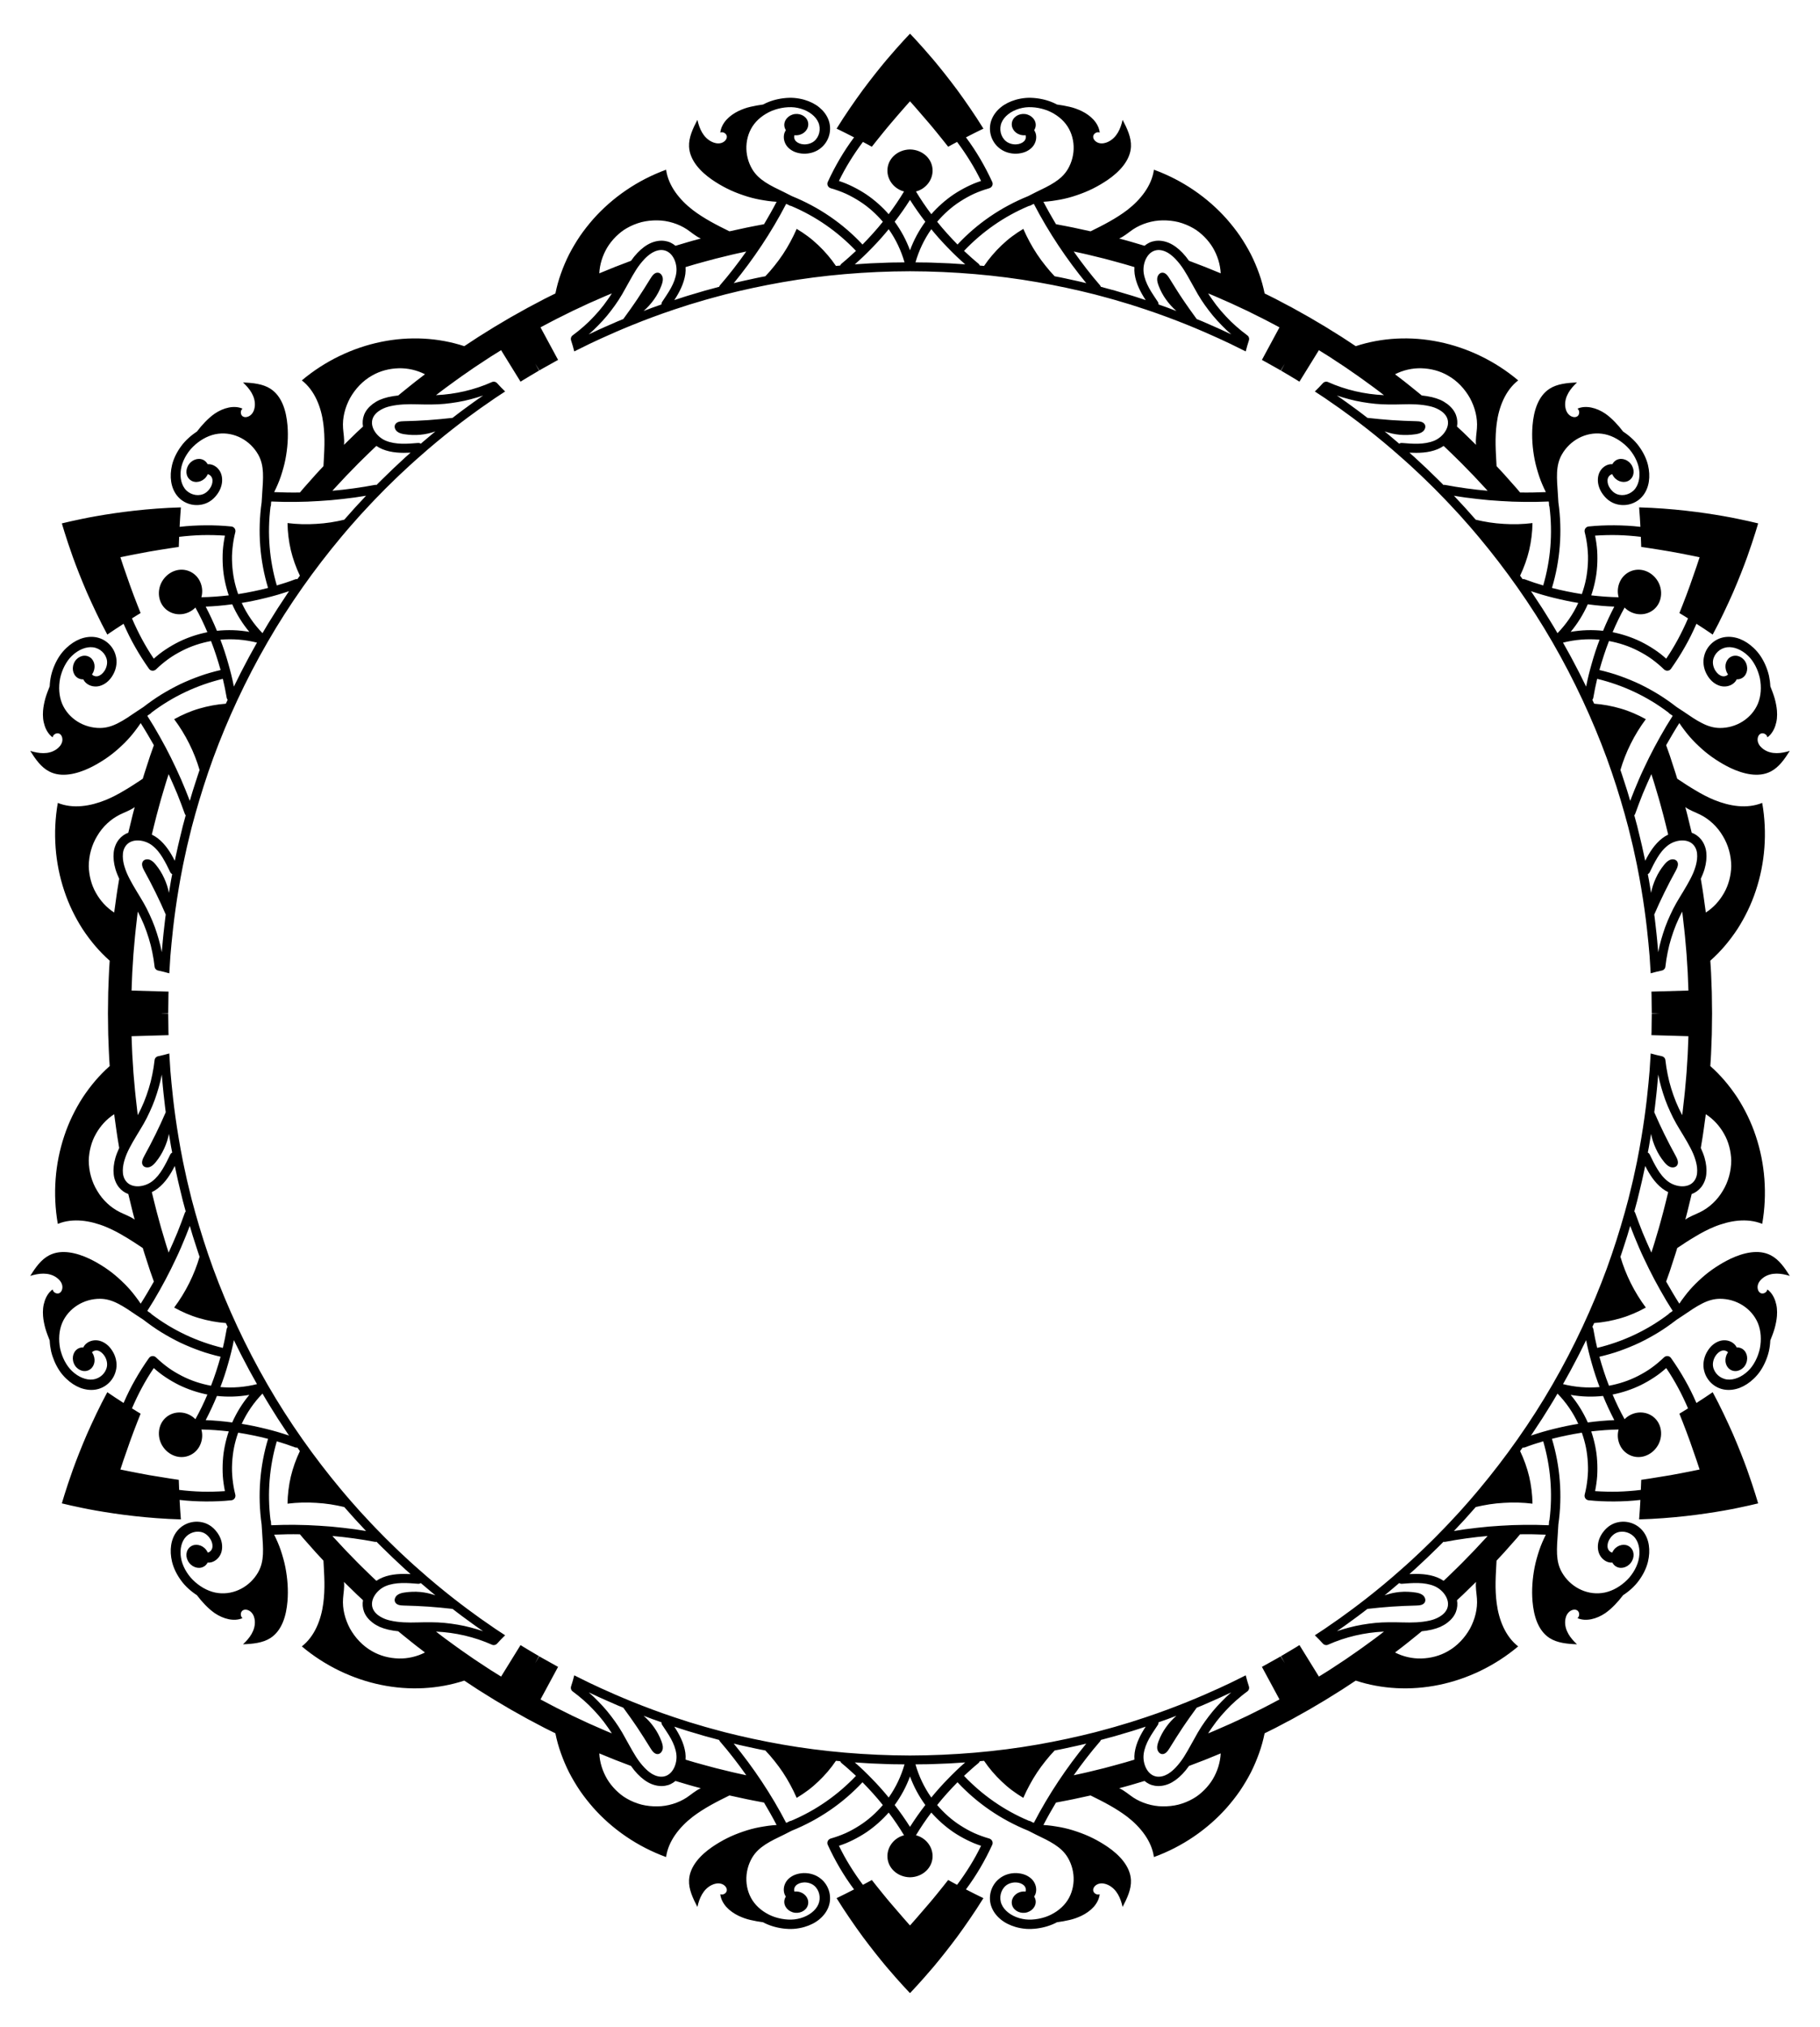 <?xml version="1.0" encoding="utf-8"?>

<!DOCTYPE svg PUBLIC "-//W3C//DTD SVG 1.1//EN" "http://www.w3.org/Graphics/SVG/1.1/DTD/svg11.dtd">
<svg version="1.1" id="Layer_1" xmlns="http://www.w3.org/2000/svg" xmlns:xlink="http://www.w3.org/1999/xlink" x="0px" y="0px"
	 viewBox="0 0 1486.828 1654.932" enable-background="new 0 0 1486.828 1654.932" xml:space="preserve">
<g>
	<path d="M1440.924,1042.976c6.36-4.31,14.33-3.31,21.23-1.16c-4.25-6.71-8.84-13.39-15.58-16.84c-5.03-2.59-10.65-3.09-16.28-2.33
		c-5.68,0.76-11.43,2.75-16.67,5.24c-2.11,1.01-4.17,2.1-6.19,3.26c-2.02,1.16-4,2.4-5.98,3.69c-3.93,2.59-7.66,5.46-11.15,8.57
		c-0.88,0.77-1.73,1.57-2.58,2.37c-0.86,0.8-1.71,1.62-2.54,2.45c-1.67,1.65-3.27,3.36-4.81,5.13c-1.53,1.77-2.99,3.58-4.38,5.45
		c-1.43,1.86-2.8,3.76-4.09,5.7c-1.88-2.95-3.71-5.93-5.48-8.93c-1.82-3.02-3.58-6.06-5.29-9.12c0,0,0.6-1.7,1.5-4.25
		c0.45-1.27,0.97-2.76,1.54-4.35c0.52-1.61,1.08-3.32,1.63-5.04c1.12-3.43,2.23-6.85,3.07-9.43c0.43-1.28,0.72-2.37,0.96-3.12
		c0.22-0.76,0.35-1.19,0.35-1.19c4.78-3.2,9.66-6.41,14.7-9.37c4.94-2.99,10.07-5.72,15.48-7.95c3.13-1.29,6.43-2.38,9.7-3.25
		c3.28-0.86,6.62-1.47,9.96-1.77c6.69-0.59,13.38,0.08,19.58,2.6c4.29-24.29,2.26-49.32-5.24-71.73
		c-3.68-11.2-8.89-21.79-15.05-31.38c-6.38-9.63-13.62-18.26-22.09-25.73c0,0,0.17-2.68,0.42-6.71c0.16-2.01,0.24-4.37,0.33-6.89
		c0.1-2.52,0.2-5.21,0.3-7.9c0.05-1.34,0.1-2.69,0.16-4.01c0.04-1.32,0.04-2.63,0.06-3.89c0.03-2.53,0.06-4.88,0.08-6.9
		c0.06-4.04,0.09-6.73,0.09-6.73s-0.03-2.69-0.09-6.73c-0.02-2.02-0.05-4.37-0.08-6.9c-0.02-1.26-0.02-2.56-0.06-3.89
		c-0.06-1.32-0.11-2.67-0.16-4.01c-0.1-2.69-0.2-5.38-0.3-7.9c-0.09-2.52-0.17-4.88-0.33-6.89c-0.25-4.03-0.42-6.71-0.42-6.71
		c8.47-7.47,15.71-16.1,22.09-25.72c6.16-9.6,11.37-20.19,15.05-31.39c7.5-22.41,9.53-47.44,5.24-71.72
		c-6.2,2.51-12.89,3.18-19.58,2.59c-3.34-0.3-6.68-0.91-9.96-1.77c-3.27-0.87-6.57-1.96-9.7-3.25c-5.41-2.23-10.54-4.96-15.48-7.95
		c-5.04-2.96-9.92-6.17-14.7-9.37c0,0-0.13-0.43-0.36-1.19c-0.23-0.75-0.52-1.84-0.95-3.12c-0.84-2.58-1.95-6-3.07-9.43
		c-0.55-1.72-1.11-3.43-1.63-5.04c-0.57-1.59-1.09-3.08-1.54-4.35c-0.9-2.55-1.5-4.25-1.5-4.25c1.71-3.06,3.47-6.1,5.29-9.12
		c1.77-3,3.6-5.98,5.48-8.93c1.29,1.95,2.66,3.84,4.09,5.7c1.39,1.87,2.85,3.69,4.38,5.45c1.54,1.77,3.14,3.48,4.81,5.14
		c0.83,0.82,1.68,1.64,2.55,2.44c0.84,0.8,1.69,1.6,2.57,2.37c3.49,3.11,7.22,5.98,11.15,8.57c1.98,1.29,3.96,2.53,5.98,3.69
		c2.02,1.16,4.08,2.25,6.19,3.26c5.24,2.49,10.99,4.48,16.67,5.24c5.63,0.76,11.25,0.26,16.28-2.33
		c6.74-3.45,11.33-10.13,15.58-16.84c-6.9,2.15-14.87,3.15-21.23-1.16c-2.06-1.42-4.03-3.44-4.77-5.98
		c-0.76-2.54-0.06-5.59,1.99-6.8c2.05-1.22,5.28,0.25,5.71,2.89c3.02-2.21,5.14-5.52,6.44-9.35c0.64-1.91,1.12-3.97,1.32-6.05
		c0.21-2.08,0.22-4.22,0.05-6.33c-0.28-3.41-0.97-6.79-1.89-10.12c-0.95-3.33-2.23-6.58-3.53-9.82c-0.13-2.89-0.51-5.81-1.12-8.67
		c-0.66-2.85-1.6-5.63-2.74-8.32c-1.15-2.68-2.52-5.24-4.1-7.64c-1.58-2.4-3.48-4.57-5.51-6.54c-3.55-3.41-7.45-5.94-11.42-7.48
		c-4.03-1.53-8.13-2.07-12-1.57c-4.5,0.59-8.53,2.67-11.59,5.69c-1.54,1.5-2.83,3.24-3.83,5.15c-0.98,1.9-1.68,3.97-2.06,6.17
		c-0.83,4.88,0.33,10.19,3.16,14.67c2.55,4.18,6.22,7.11,10.38,8.25c3.74,1.03,7.87,0.24,10.77-2.13c1.13-0.92,2-2.03,2.6-3.28
		c1.14,0.06,2.28-0.12,3.38-0.56c4.48-1.79,6.42-7.37,4.34-12.45c-1.02-2.55-2.94-4.43-5.1-5.45c-2.17-1.02-4.61-1.16-6.82-0.2
		c-2.21,0.96-3.77,2.84-4.51,5.07c-0.76,2.24-0.65,4.83,0.34,7.31c0.34,0.83,0.77,1.59,1.27,2.27c-0.11,0.17-0.27,0.34-0.48,0.52
		c-1.11,0.92-2.91,1.28-4.36,0.89c-2.12-0.57-3.99-2.18-5.46-4.45c-1.65-2.58-2.37-5.76-1.91-8.5c0.9-5.41,5.7-9.93,11.46-10.62
		c5.47-0.65,11.84,1.9,17.06,6.89c2.5,2.33,4.48,5.22,6.12,8.36c1.63,3.15,2.85,6.58,3.61,10.09c1.37,7.1,0.95,14.51-1.65,20.75
		c-5.22,12.26-17.8,19.89-31.03,19.8c-5.31-0.04-10.05-1.58-14.78-4.03c-4.81-2.42-9.62-5.75-14.96-9.39
		c-1.74-1.2-3.58-2.4-5.49-3.6c-4.82-3.7-9.66-7.16-14.72-10.28c-5.09-3.11-10.26-5.94-15.5-8.5c-5.34-2.51-10.75-4.72-16.21-6.66
		c-1.37-0.49-2.74-0.95-4.11-1.4c-1.4-0.44-2.8-0.86-4.2-1.26c-2.8-0.81-5.62-1.54-8.45-2.2c2.24-7.98,4.76-15.85,7.82-23.67
		c8.24,1.52,16.42,4.18,23.95,8.09c3.77,1.95,7.53,4.14,11,6.66c3.47,2.53,6.8,5.32,9.95,8.36c0.82,0.78,1.91,1.19,3,1.11
		c1.1-0.08,2.1-0.63,2.73-1.53c4.04-5.68,7.82-11.59,11.31-17.74c3.54-6.16,6.65-12.48,9.49-19.03c0,0,3.35,2.17,6.69,4.34
		c1.69,1.08,3.3,2.22,4.54,3.06c1.24,0.84,2.06,1.41,2.06,1.41c1.6-2.99,3.17-5.97,4.66-8.9c1.47-2.93,2.9-5.83,4.27-8.7
		c2.76-5.74,5.33-11.35,7.71-16.75c4.61-10.71,8.51-20.63,11.54-29.01c2.97-8.35,5.21-15.23,6.71-20.01
		c1.52-4.79,2.23-7.43,2.23-7.43s-2.69-0.67-7.57-1.77c-2.44-0.54-5.43-1.19-8.89-1.9c-3.47-0.71-7.37-1.51-11.8-2.26
		c-17.6-3.08-41.86-6.37-68.96-7.14c0,0,0.29,3.97,0.58,7.95c0.15,1.97,0.27,3.96,0.33,5.46c0.07,1.49,0.12,2.49,0.12,2.49
		c-7.04-0.85-14.22-1.2-21.25-1.26c-7.06-0.04-14,0.23-21.03,0.96c-1.11,0.11-2.08,0.7-2.69,1.61c-0.61,0.9-0.79,2.04-0.5,3.13
		c1.09,4.23,1.8,8.55,2.25,12.82c0.22,2.14,0.36,4.28,0.43,6.41c0.04,2.15,0,4.3-0.11,6.43c-0.23,4.27-0.74,8.48-1.54,12.61
		c-0.82,4.14-1.99,8.25-3.39,12.2c-4.15-0.62-8.21-1.4-12.3-2.23c-4.1-0.82-8.14-1.76-12.12-2.81c6.69-22.22,8.64-45.93,5.25-69.89
		c-0.11-2.24-0.26-4.42-0.41-6.55c-0.84-13-2.03-23.23,3.26-32.5c6.55-11.53,19.43-18.6,32.6-16.96c6.79,0.79,13.37,4.17,18.8,8.92
		c1.35,1.2,2.65,2.46,3.81,3.82c1.16,1.38,2.22,2.82,3.16,4.31c1.9,3,3.34,6.2,4.19,9.48c1.75,6.97,0.71,13.82-2.57,18.23
		c-3.48,4.66-9.78,6.55-14.9,4.62c-2.58-0.97-4.89-3.21-6.42-5.88c-1.29-2.37-1.69-4.84-1.13-6.96c0.39-1.45,1.6-2.83,2.95-3.33
		c0.24-0.09,0.47-0.13,0.69-0.15c0.34,0.77,0.77,1.53,1.31,2.23c1.63,2.13,3.88,3.46,6.22,3.91c2.3,0.47,4.69,0.06,6.63-1.37
		c1.93-1.44,3.04-3.63,3.24-6.02c0.18-2.36-0.55-4.92-2.22-7.1c-3.34-4.36-9.12-5.47-12.9-2.49c-0.93,0.73-1.66,1.64-2.18,2.66
		c-1.38-0.11-2.77,0.08-4.14,0.61c-3.53,1.35-6.23,4.51-7.23,8.28c-1.09,4.18-0.41,8.84,1.93,13.14c0.64,1.16,1.37,2.26,2.19,3.27
		c0.79,1.03,1.66,1.99,2.6,2.85c1.88,1.72,4.03,3.07,6.34,3.94c8.34,3.08,17.97,0.53,23.51-6.71c4.78-6.23,6.15-15.21,3.84-24.81
		c-1.36-5.48-4.03-10.68-7.49-15.38c-1.71-2.35-3.72-4.5-5.88-6.47c-2.15-1.98-4.47-3.77-6.91-5.34c-2.1-2.78-4.36-5.44-6.77-7.92
		c-2.41-2.48-4.97-4.78-7.77-6.74c-7.02-4.78-15.89-7.11-22.72-4.09c2.06,1.71,1.71,5.24-0.37,6.41c-2.07,1.17-5.04,0.23-6.86-1.7
		c-1.85-1.89-2.68-4.55-2.85-7.07c-0.51-7.69,4.35-14.1,9.66-19c-3.93,0.14-7.97,0.41-11.8,1.15c-3.82,0.73-7.44,1.92-10.6,3.96
		c-4.76,3.05-8,7.67-10.18,12.95c-2.18,5.28-3.24,11.16-3.75,17c-0.78,9.36-0.05,18.74,1.75,27.99c0.92,4.6,2.21,9.08,3.68,13.55
		c1.49,4.46,3.38,8.72,5.45,12.91c-6.98,0.3-14.07,0.45-21.03,0.32c0,0-1.17-1.38-2.91-3.45c-1.8-2.02-4.2-4.72-6.59-7.42
		c-1.2-1.35-2.39-2.7-3.52-3.97c-1.13-1.25-2.22-2.39-3.14-3.39c-1.84-1.98-3.07-3.3-3.07-3.3c-0.18-2.89-0.35-5.8-0.47-8.71
		c-0.15-2.9-0.28-5.79-0.32-8.69c-0.1-5.79,0.16-11.67,0.91-17.44c1.75-13.36,7-26.97,17.54-35.18
		c-18.86-15.88-41.52-26.69-64.68-31.43c-23.18-4.78-46.79-3.49-68.04,3.49c0,0-2.25-1.48-5.61-3.7c-1.69-1.1-3.66-2.39-5.76-3.78
		c-2.14-1.33-4.42-2.75-6.71-4.18c-2.28-1.42-4.56-2.84-6.7-4.17c-2.17-1.28-4.19-2.48-5.93-3.51c-3.47-2.05-5.79-3.42-5.79-3.42
		s-0.57-0.34-1.59-0.94c-1.02-0.57-2.49-1.39-4.25-2.37c-1.76-0.99-3.81-2.13-6.01-3.36c-1.1-0.62-2.24-1.26-3.39-1.9
		c-1.18-0.62-2.36-1.25-3.55-1.87c-2.38-1.26-4.76-2.51-6.99-3.69c-1.11-0.59-2.19-1.16-3.21-1.7c-1.02-0.53-2.01-1-2.91-1.45
		c-3.61-1.8-6.02-2.99-6.02-2.99c-0.56-2.75-1.22-5.49-1.97-8.22c-0.74-2.73-1.61-5.37-2.55-8.04c-1.9-5.3-4.12-10.6-6.72-15.71
		c-2.61-5.07-5.57-10.04-8.83-14.89c-3.29-4.8-6.93-9.37-10.83-13.85c-15.67-17.67-36.36-31.92-59.54-40.33
		c-0.91,6.63-3.67,12.76-7.52,18.25s-8.81,10.45-14.17,14.58c-9.23,7.03-19.74,12.42-30.06,17.47c0,0-7.05-1.53-14.09-3.06
		c-3.53-0.75-7.08-1.37-9.74-1.9c-2.65-0.51-4.42-0.85-4.42-0.85c-0.89-1.52-1.78-3.04-2.66-4.55c-0.89-1.5-1.76-3.01-2.61-4.53
		c-1.72-3.04-3.39-6.12-5.01-9.24c2.33-0.13,4.66-0.36,6.98-0.67c1.16-0.16,2.32-0.34,3.48-0.54c1.15-0.17,2.3-0.37,3.44-0.58
		c4.59-0.87,9.13-2.09,13.58-3.64c4.44-1.5,8.78-3.24,12.98-5.35c4.2-2.09,8.27-4.52,12.11-7.12c9.51-6.55,18.41-15.82,18.96-27.09
		c0.35-7.5-3.14-14.86-6.82-21.91c-0.79,3.53-1.96,7.14-3.8,10.29c-1.84,3.15-4.33,5.8-7.8,7.55c-2.28,1.14-5,1.78-7.57,1.15
		c-2.57-0.63-4.87-2.77-4.89-5.15c-0.03-2.39,2.85-4.44,5.35-3.48c-0.41-3.73-2.21-7.24-4.88-10.29c-2.68-2.98-6.23-5.49-10.05-7.32
		c-3.1-1.45-6.35-2.64-9.72-3.4c-3.36-0.8-6.81-1.37-10.26-1.86c-5.13-2.76-10.86-4.41-16.64-5.13c-2.9-0.34-5.8-0.48-8.67-0.26
		c-2.87,0.23-5.69,0.73-8.41,1.51c-4.72,1.39-8.86,3.43-12.19,6.17c-3.33,2.73-5.84,6-7.34,9.61c-3.47,8.38-0.85,18.09,6,23.6
		c3.82,3.18,8.99,4.84,14.29,4.64c2.45-0.13,4.76-0.58,6.85-1.38c2.09-0.82,3.94-2,5.48-3.51c2.75-2.72,4.13-6.7,3.53-10.39
		c-0.24-1.44-0.77-2.75-1.55-3.9c0.62-0.95,1.04-2.04,1.21-3.21c0.68-4.77-3.18-9.26-8.62-10c-5.46-0.63-10.31,2.74-10.84,7.53
		c-0.53,4.79,3.34,9.16,8.64,9.77c0.89,0.11,1.76,0.12,2.6,0.03c0.09,0.19,0.16,0.41,0.21,0.68c0.24,1.43-0.34,3.16-1.41,4.22
		c-1.54,1.51-3.88,2.44-6.58,2.55c-3.06,0.13-6.18-0.84-8.31-2.62c-4.24-3.51-5.76-9.89-3.47-15.25c2.16-5.05,7.55-9.28,14.47-11.3
		c1.63-0.47,3.32-0.81,5.05-1.02c1.73-0.2,3.48-0.22,5.25-0.13c3.54,0.17,7.11,0.84,10.54,1.95c3.43,1.07,6.68,2.74,9.6,4.73
		c2.92,2,5.49,4.37,7.55,7.05c1,1.31,1.89,2.68,2.65,4.11c0.77,1.44,1.41,2.94,1.94,4.47c1.05,3.06,1.64,6.26,1.76,9.48
		c0.25,6.45-1.35,12.98-4.68,18.68c-5.34,9.07-14.83,13.46-26.46,19.06c-1.92,0.97-3.88,1.96-5.87,3
		c-22.43,9.08-41.95,22.54-57.85,39.58c-5.81-5.94-11.37-12.03-16.62-18.6c5.44-6.37,11.85-12.15,19-16.7
		c3.58-2.3,7.35-4.41,11.28-6.21c3.92-1.73,8-3.22,12.21-4.42c1.09-0.31,1.98-1.05,2.47-2.04c0.47-0.99,0.49-2.13,0.03-3.13
		c-5.81-12.68-12.95-25.01-21.46-36.4c0,0,3.55-1.81,7.1-3.62c1.78-0.91,3.58-1.8,4.92-2.43c1.35-0.64,2.25-1.07,2.25-1.07
		c-3.57-5.81-7.19-11.26-10.78-16.52c-3.59-5.26-7.15-10.3-10.64-15.06c-6.97-9.34-13.59-17.65-19.32-24.5
		c-5.73-6.75-10.56-12.12-13.93-15.81c-3.39-3.68-5.31-5.68-5.31-5.68s-1.92,2-5.31,5.68c-3.38,3.69-8.2,9.06-13.93,15.81
		c-5.73,6.85-12.36,15.16-19.32,24.5c-3.49,4.76-7.05,9.8-10.65,15.06c-3.59,5.26-7.2,10.71-10.77,16.52c0,0,0.9,0.43,2.25,1.07
		c1.34,0.63,3.13,1.52,4.92,2.43c3.55,1.81,7.1,3.62,7.1,3.62c-8.51,11.39-15.66,23.72-21.47,36.4c-0.46,1-0.44,2.14,0.04,3.13
		s1.38,1.73,2.47,2.04c4.2,1.2,8.29,2.69,12.21,4.42c3.92,1.8,7.7,3.91,11.28,6.21c7.15,4.55,13.56,10.33,19,16.7
		c-5.25,6.57-10.81,12.66-16.62,18.61c-15.89-17.03-35.41-30.5-57.83-39.59c-2-1.04-3.96-2.03-5.88-2.99
		c-11.64-5.61-21.14-10-26.47-19.07c-3.33-5.7-4.93-12.23-4.69-18.67c0.13-3.23,0.71-6.43,1.76-9.49c0.53-1.53,1.18-3.03,1.94-4.47
		c0.76-1.43,1.65-2.8,2.65-4.11c2.06-2.68,4.64-5.05,7.56-7.05c2.92-1.99,6.18-3.66,9.6-4.73c3.43-1.11,7-1.78,10.54-1.95
		c1.77-0.09,3.52-0.07,5.25,0.13c1.72,0.21,3.42,0.55,5.05,1.03c6.92,2.01,12.31,6.24,14.47,11.3c2.29,5.35,0.77,11.73-3.47,15.25
		c-2.13,1.75-5.23,2.71-8.31,2.61c-2.7-0.11-5.04-1.04-6.59-2.55c-1.06-1.06-1.64-2.79-1.4-4.22c0.05-0.26,0.13-0.48,0.22-0.68
		c0.84,0.09,1.7,0.08,2.59-0.03c5.3-0.61,9.17-4.98,8.64-9.77c-0.53-4.79-5.38-8.16-10.84-7.53c-5.44,0.74-9.3,5.23-8.62,10
		c0.17,1.17,0.59,2.26,1.21,3.21c-0.79,1.15-1.32,2.46-1.55,3.9c-0.6,3.69,0.78,7.68,3.53,10.4c1.54,1.5,3.4,2.68,5.48,3.5
		c2.09,0.8,4.4,1.25,6.85,1.38c5.31,0.19,10.47-1.47,14.28-4.63c6.86-5.52,9.48-15.23,6-23.61c-1.5-3.61-4.01-6.88-7.34-9.61
		c-3.33-2.74-7.46-4.78-12.18-6.17c-2.72-0.78-5.54-1.28-8.41-1.51c-2.86-0.22-5.77-0.08-8.66,0.26
		c-5.78,0.72-11.51,2.37-16.64,5.13c-3.45,0.49-6.9,1.06-10.27,1.86c-3.37,0.76-6.62,1.95-9.72,3.4c-3.82,1.83-7.37,4.34-10.05,7.32
		c-2.67,3.05-4.47,6.56-4.88,10.29c2.5-0.96,5.38,1.09,5.35,3.48c-0.02,2.38-2.32,4.52-4.89,5.15c-2.58,0.63-5.3-0.01-7.57-1.15
		c-3.47-1.75-5.96-4.4-7.8-7.55s-3.01-6.76-3.8-10.29c-3.69,7.05-7.17,14.41-6.82,21.91c0.55,11.27,9.44,20.54,18.96,27.09
		c3.84,2.6,7.9,5.03,12.11,7.12c4.2,2.11,8.54,3.85,12.98,5.35c4.45,1.55,8.99,2.77,13.58,3.64c1.14,0.21,2.29,0.41,3.44,0.58
		c1.16,0.2,2.32,0.38,3.48,0.54c2.32,0.31,4.65,0.54,6.98,0.67c-1.62,3.12-3.29,6.2-5.01,9.24c-0.85,1.52-1.73,3.03-2.61,4.53
		c-0.88,1.51-1.77,3.03-2.66,4.55c0,0-1.77,0.34-4.43,0.85c-2.65,0.53-6.2,1.15-9.73,1.9c-7.04,1.53-14.09,3.06-14.09,3.06
		c-10.32-5.05-20.84-10.44-30.06-17.47c-5.36-4.13-10.32-9.09-14.18-14.58c-3.84-5.49-6.6-11.62-7.51-18.25
		c-23.19,8.41-43.87,22.66-59.54,40.33c-3.9,4.48-7.54,9.05-10.83,13.85c-3.26,4.85-6.22,9.82-8.84,14.89
		c-2.59,5.11-4.82,10.41-6.71,15.71c-0.94,2.67-1.81,5.31-2.56,8.04c-0.74,2.73-1.4,5.47-1.96,8.22c0,0-2.41,1.19-6.02,2.99
		c-0.9,0.45-1.89,0.92-2.91,1.45c-1.02,0.54-2.1,1.11-3.22,1.7c-2.22,1.18-4.6,2.43-6.98,3.69c-1.19,0.62-2.38,1.25-3.55,1.87
		c-1.15,0.64-2.29,1.28-3.39,1.9c-2.2,1.23-4.25,2.37-6.01,3.36c-1.76,0.98-3.23,1.8-4.25,2.37c-1.02,0.6-1.6,0.94-1.6,0.94
		s-0.58,0.34-1.59,0.94s-2.46,1.45-4.19,2.48c-1.74,1.03-3.76,2.23-5.93,3.51c-2.14,1.33-4.42,2.75-6.71,4.17
		c-2.28,1.43-4.56,2.85-6.7,4.18c-2.1,1.39-4.07,2.68-5.76,3.78c-3.37,2.22-5.61,3.7-5.61,3.7c-21.25-6.98-44.87-8.27-68.04-3.49
		c-23.16,4.74-45.82,15.55-64.68,31.43c10.54,8.21,15.79,21.82,17.54,35.18c0.75,5.77,1.01,11.65,0.91,17.44
		c-0.04,2.9-0.17,5.79-0.32,8.69c-0.12,2.92-0.29,5.82-0.47,8.71c0,0-1.23,1.32-3.07,3.3c-0.92,1-2.01,2.14-3.14,3.39
		c-1.13,1.27-2.32,2.62-3.52,3.97c-2.4,2.7-4.79,5.4-6.59,7.42c-1.74,2.07-2.91,3.45-2.91,3.45c-6.96,0.13-14.05-0.02-21.04-0.32
		c2.08-4.19,3.97-8.45,5.46-12.91c1.47-4.47,2.76-8.95,3.68-13.55c1.8-9.25,2.53-18.63,1.75-27.99c-0.51-5.84-1.57-11.71-3.75-17
		c-2.18-5.28-5.42-9.9-10.18-12.95c-3.16-2.04-6.78-3.23-10.6-3.96c-3.83-0.74-7.87-1.01-11.8-1.14c5.31,4.89,10.17,11.3,9.66,18.99
		c-0.17,2.53-1,5.18-2.85,7.07c-1.82,1.93-4.79,2.87-6.86,1.7c-2.08-1.17-2.43-4.7-0.37-6.41c-6.83-3.02-15.7-0.69-22.72,4.09
		c-2.8,1.96-5.36,4.25-7.77,6.73c-2.41,2.48-4.67,5.14-6.77,7.92c-2.43,1.57-4.75,3.36-6.91,5.34c-2.15,1.97-4.17,4.12-5.88,6.47
		c-3.46,4.7-6.13,9.9-7.5,15.4c-2.3,9.6-0.93,18.57,3.85,24.8c5.54,7.23,15.17,9.78,23.5,6.7c2.31-0.86,4.47-2.21,6.35-3.93
		c0.94-0.87,1.81-1.82,2.61-2.85c0.81-1.02,1.55-2.11,2.18-3.27c2.34-4.3,3.02-8.96,1.92-13.15c-1-3.77-3.7-6.92-7.22-8.27
		c-1.37-0.52-2.76-0.72-4.14-0.61c-0.52-1.02-1.25-1.93-2.18-2.66c-3.78-2.98-9.56-1.87-12.9,2.49c-1.67,2.18-2.4,4.74-2.22,7.1
		c0.2,2.39,1.3,4.58,3.24,6.02c1.93,1.43,4.33,1.85,6.63,1.37c2.34-0.45,4.59-1.78,6.22-3.91c0.54-0.71,0.97-1.46,1.31-2.24
		c0.2,0.02,0.43,0.07,0.69,0.16c1.35,0.5,2.56,1.88,2.95,3.34c0.56,2.11,0.16,4.58-1.13,6.95c-1.49,2.66-3.82,4.92-6.43,5.88
		c-5.11,1.93-11.41,0.03-14.89-4.62c-3.29-4.4-4.33-11.26-2.57-18.23c0.85-3.28,2.29-6.48,4.19-9.48c0.94-1.49,2-2.94,3.16-4.31
		c1.16-1.36,2.46-2.63,3.81-3.82c5.43-4.75,12.01-8.12,18.8-8.92c13.17-1.64,26.05,5.43,32.6,16.96c5.29,9.27,4.1,19.49,3.26,32.49
		c-0.15,2.13-0.29,4.31-0.41,6.54c-3.4,23.96-1.45,47.68,5.24,69.91c-3.97,1.05-8.02,1.99-12.12,2.81
		c-4.08,0.83-8.14,1.61-12.29,2.23c-1.4-3.95-2.57-8.06-3.39-12.2c-0.8-4.12-1.31-8.34-1.54-12.61c-0.11-2.13-0.16-4.28-0.12-6.43
		c0.07-2.13,0.22-4.27,0.44-6.41c0.45-4.27,1.15-8.59,2.25-12.81c0.28-1.09,0.11-2.23-0.5-3.14c-0.61-0.91-1.59-1.5-2.69-1.61
		c-7.03-0.73-13.97-1-21.03-0.96c-7.04,0.06-14.21,0.41-21.25,1.25c0,0,0.05-0.99,0.12-2.48c0.06-1.51,0.18-3.49,0.33-5.46
		c0.29-3.98,0.58-7.95,0.58-7.95c-27.11,0.77-51.37,4.06-68.96,7.14c-4.43,0.75-8.33,1.55-11.8,2.26c-3.46,0.71-6.45,1.36-8.89,1.9
		c-4.88,1.1-7.57,1.77-7.57,1.77s0.71,2.64,2.23,7.43c1.5,4.78,3.73,11.66,6.71,20.01c3.03,8.38,6.93,18.3,11.53,29.01
		c2.39,5.4,4.96,11.01,7.71,16.75c1.38,2.87,2.81,5.77,4.28,8.7c1.49,2.94,3.06,5.91,4.66,8.9c0,0,0.82-0.57,2.06-1.41
		c1.24-0.84,2.85-1.98,4.54-3.06c3.35-2.17,6.69-4.34,6.69-4.34c2.84,6.55,5.95,12.87,9.49,19.03c3.49,6.15,7.26,12.06,11.3,17.75
		c0.64,0.89,1.63,1.44,2.73,1.53c1.1,0.07,2.19-0.34,3.01-1.12c3.15-3.04,6.48-5.83,9.95-8.35c3.47-2.53,7.23-4.72,11-6.67
		c7.53-3.91,15.71-6.57,23.95-8.09c3.06,7.82,5.58,15.69,7.82,23.67c-2.83,0.66-5.64,1.4-8.45,2.2c-1.4,0.4-2.8,0.82-4.19,1.26
		c-1.37,0.45-2.74,0.91-4.11,1.4c-5.45,1.93-10.87,4.15-16.2,6.66c-5.24,2.55-10.41,5.38-15.5,8.49c-5.07,3.12-9.9,6.58-14.73,10.28
		c-1.91,1.2-3.75,2.41-5.49,3.61c-5.34,3.64-10.16,6.97-14.97,9.39c-4.73,2.45-9.47,3.99-14.78,4.03
		c-13.23,0.09-25.82-7.53-31.03-19.79c-2.6-6.25-3.02-13.67-1.65-20.76c0.76-3.52,1.98-6.95,3.61-10.09
		c1.64-3.14,3.62-6.02,6.12-8.36c5.22-4.98,11.59-7.54,17.05-6.88c5.77,0.68,10.57,5.2,11.47,10.62c0.45,2.71-0.28,5.87-1.91,8.49
		c-1.47,2.27-3.34,3.88-5.47,4.45c-1.44,0.39-3.24,0.03-4.35-0.89c-0.2-0.17-0.35-0.35-0.48-0.53c0.5-0.68,0.93-1.43,1.27-2.25
		c0.99-2.49,1.1-5.08,0.34-7.32c-0.74-2.23-2.3-4.11-4.51-5.07c-2.21-0.96-4.65-0.82-6.82,0.2c-2.16,1.02-4.08,2.9-5.1,5.45
		c-2.08,5.08-0.14,10.66,4.33,12.45c1.1,0.44,2.25,0.62,3.39,0.56c0.6,1.25,1.47,2.36,2.6,3.28c2.89,2.37,7.04,3.16,10.78,2.13
		c4.15-1.15,7.82-4.07,10.37-8.25c2.83-4.5,3.98-9.79,3.16-14.66c-0.38-2.21-1.07-4.28-2.06-6.18c-1-1.91-2.29-3.65-3.83-5.15
		c-3.06-3.02-7.09-5.1-11.59-5.68c-3.88-0.51-7.98,0.03-12,1.56c-3.97,1.55-7.87,4.08-11.42,7.48c-2.03,1.97-3.93,4.14-5.5,6.54
		c-1.58,2.39-2.96,4.96-4.1,7.64c-1.15,2.68-2.09,5.46-2.74,8.31c-0.62,2.86-1,5.78-1.12,8.68c-1.31,3.23-2.59,6.48-3.54,9.81
		c-0.92,3.34-1.61,6.72-1.89,10.13c-0.17,2.11-0.16,4.25,0.05,6.33c0.2,2.08,0.68,4.14,1.32,6.05c1.29,3.83,3.42,7.14,6.44,9.35
		c0.43-2.64,3.66-4.11,5.71-2.89c2.05,1.21,2.74,4.26,1.99,6.8c-0.74,2.54-2.71,4.56-4.77,5.99c-6.36,4.3-14.33,3.3-21.23,1.15
		c4.25,6.71,8.83,13.39,15.58,16.84c5.03,2.6,10.65,3.09,16.28,2.33c5.68-0.75,11.43-2.75,16.66-5.24c2.11-1.01,4.18-2.1,6.2-3.26
		c2.02-1.16,4-2.4,5.98-3.69c3.93-2.59,7.66-5.46,11.15-8.57c0.87-0.77,1.72-1.57,2.57-2.37c0.87-0.8,1.72-1.62,2.55-2.44
		c1.67-1.66,3.27-3.37,4.81-5.14c1.53-1.76,2.99-3.58,4.38-5.45c1.43-1.86,2.8-3.75,4.09-5.7c1.88,2.95,3.71,5.93,5.48,8.93
		c1.81,3.02,3.58,6.06,5.29,9.12c0,0-0.6,1.7-1.5,4.25c-0.45,1.27-0.98,2.76-1.54,4.35c-0.52,1.61-1.08,3.32-1.64,5.04
		c-1.11,3.43-2.22,6.86-3.06,9.43c-0.43,1.28-0.72,2.37-0.96,3.12c-0.22,0.76-0.35,1.19-0.35,1.19c-4.78,3.2-9.66,6.41-14.7,9.37
		c-4.94,2.99-10.07,5.72-15.48,7.95c-3.13,1.29-6.43,2.38-9.7,3.25c-3.28,0.86-6.62,1.47-9.96,1.77
		c-6.69,0.59-13.38-0.07-19.58-2.59c-4.29,24.28-2.26,49.31,5.24,71.72c3.68,11.2,8.89,21.79,15.05,31.39
		c6.38,9.62,13.62,18.25,22.09,25.72c0,0-0.17,2.68-0.43,6.71c-0.15,2.01-0.23,4.37-0.32,6.89c-0.1,2.52-0.2,5.21-0.3,7.9
		c-0.05,1.34-0.11,2.69-0.16,4.01c-0.04,1.33-0.04,2.63-0.06,3.89c-0.03,2.53-0.06,4.88-0.08,6.9c-0.06,4.04-0.09,6.73-0.09,6.73
		s0.03,2.69,0.09,6.73c0.02,2.02,0.05,4.37,0.08,6.9c0.02,1.26,0.02,2.57,0.06,3.89c0.05,1.32,0.11,2.67,0.16,4.01
		c0.1,2.69,0.2,5.38,0.3,7.9c0.09,2.52,0.17,4.88,0.32,6.89c0.26,4.03,0.43,6.71,0.43,6.71c-8.47,7.47-15.71,16.1-22.09,25.73
		c-6.16,9.59-11.37,20.18-15.05,31.38c-7.5,22.41-9.53,47.44-5.24,71.73c6.2-2.52,12.89-3.19,19.58-2.6
		c3.34,0.3,6.68,0.91,9.96,1.77c3.27,0.87,6.57,1.96,9.7,3.25c5.41,2.23,10.54,4.96,15.48,7.95c5.04,2.96,9.92,6.17,14.7,9.37
		c0,0,0.13,0.44,0.35,1.19c0.24,0.75,0.53,1.84,0.96,3.12c0.84,2.58,1.95,6,3.06,9.43c0.56,1.72,1.12,3.43,1.64,5.04
		c0.56,1.59,1.09,3.08,1.54,4.35c0.9,2.55,1.5,4.25,1.5,4.25c-1.71,3.06-3.48,6.1-5.29,9.12c-1.77,3-3.6,5.98-5.48,8.93
		c-1.29-1.95-2.66-3.84-4.09-5.7c-1.39-1.87-2.85-3.68-4.38-5.45c-1.54-1.77-3.14-3.48-4.81-5.13c-0.83-0.83-1.68-1.65-2.55-2.45
		c-0.85-0.8-1.7-1.6-2.57-2.37c-3.49-3.11-7.22-5.98-11.15-8.57c-1.98-1.29-3.96-2.53-5.98-3.69s-4.09-2.25-6.2-3.26
		c-5.23-2.49-10.98-4.48-16.66-5.24c-5.63-0.76-11.25-0.26-16.28,2.33c-6.75,3.45-11.33,10.13-15.58,16.84
		c6.9-2.15,14.87-3.15,21.23,1.16c2.06,1.42,4.03,3.44,4.77,5.98c0.75,2.54,0.06,5.59-1.99,6.81c-2.05,1.21-5.28-0.26-5.71-2.9
		c-3.02,2.21-5.15,5.52-6.44,9.35c-0.64,1.91-1.12,3.97-1.32,6.05c-0.21,2.08-0.22,4.22-0.05,6.33c0.28,3.41,0.97,6.79,1.89,10.12
		c0.95,3.33,2.23,6.58,3.53,9.82c0.13,2.89,0.51,5.81,1.12,8.67c0.65,2.85,1.6,5.63,2.74,8.32c1.15,2.68,2.52,5.24,4.1,7.64
		c1.57,2.4,3.48,4.57,5.51,6.54c3.55,3.41,7.45,5.94,11.42,7.49c4.03,1.52,8.12,2.06,12,1.56c4.5-0.59,8.53-2.67,11.59-5.68
		c1.54-1.51,2.83-3.25,3.82-5.15c0.99-1.91,1.68-3.98,2.07-6.18c0.83-4.88-0.33-10.19-3.17-14.67c-2.54-4.18-6.21-7.1-10.37-8.25
		c-3.74-1.03-7.87-0.23-10.77,2.13c-1.13,0.92-2,2.03-2.6,3.28c-1.14-0.05-2.29,0.12-3.39,0.56c-4.47,1.79-6.41,7.37-4.33,12.45
		c1.02,2.55,2.94,4.43,5.1,5.45c2.17,1.02,4.61,1.16,6.82,0.2c2.21-0.96,3.77-2.84,4.51-5.07c0.76-2.24,0.65-4.83-0.34-7.31
		c-0.34-0.83-0.77-1.59-1.27-2.27c0.11-0.17,0.27-0.34,0.48-0.52c1.11-0.92,2.91-1.28,4.36-0.89c2.12,0.57,3.99,2.18,5.46,4.45
		c1.65,2.58,2.37,5.76,1.91,8.5c-0.9,5.41-5.7,9.93-11.46,10.62c-5.47,0.65-11.84-1.9-17.06-6.88c-2.5-2.34-4.48-5.23-6.13-8.37
		c-1.62-3.15-2.84-6.57-3.61-10.09c-1.36-7.1-0.94-14.51,1.66-20.75c5.22-12.26,17.8-19.89,31.03-19.8
		c5.31,0.04,10.04,1.58,14.78,4.03c4.81,2.43,9.62,5.75,14.96,9.39c1.74,1.2,3.58,2.4,5.49,3.6c4.82,3.7,9.65,7.16,14.72,10.28
		c5.09,3.11,10.26,5.95,15.5,8.5c5.34,2.51,10.75,4.73,16.21,6.66c1.37,0.49,2.74,0.96,4.11,1.4c1.4,0.44,2.8,0.86,4.2,1.26
		c2.8,0.81,5.62,1.54,8.44,2.2c-2.23,7.99-4.75,15.85-7.81,23.67c-8.24-1.51-16.42-4.18-23.95-8.09c-3.77-1.95-7.53-4.14-11-6.66
		c-3.47-2.53-6.8-5.32-9.95-8.35c-0.82-0.79-1.91-1.2-3.01-1.12c-1.09,0.08-2.09,0.63-2.73,1.53c-4.04,5.68-7.81,11.59-11.31,17.74
		c-3.53,6.16-6.64,12.48-9.48,19.03c0,0-3.35-2.17-6.69-4.34c-1.69-1.08-3.3-2.22-4.54-3.06s-2.06-1.41-2.06-1.41
		c-1.6,2.99-3.17,5.97-4.66,8.9c-1.47,2.93-2.9,5.83-4.28,8.7c-2.75,5.74-5.32,11.35-7.71,16.75c-4.6,10.71-8.5,20.63-11.53,29.01
		c-2.98,8.35-5.21,15.23-6.71,20.01c-1.52,4.79-2.23,7.43-2.23,7.43s2.69,0.67,7.57,1.77c2.44,0.54,5.43,1.19,8.89,1.9
		c3.47,0.71,7.37,1.51,11.8,2.26c17.6,3.08,41.85,6.37,68.96,7.15c0,0-0.29-3.98-0.58-7.96c-0.15-1.97-0.27-3.96-0.33-5.46
		c-0.07-1.49-0.12-2.48-0.12-2.48c7.04,0.84,14.21,1.19,21.25,1.25c7.06,0.04,14-0.23,21.03-0.96c1.11-0.11,2.08-0.7,2.69-1.61
		c0.61-0.9,0.79-2.04,0.5-3.13c-1.1-4.23-1.8-8.55-2.25-12.82c-0.22-2.14-0.36-4.28-0.43-6.41c-0.04-2.15,0-4.3,0.11-6.43
		c0.23-4.27,0.74-8.48,1.54-12.61c0.82-4.14,1.99-8.25,3.39-12.2c4.15,0.62,8.21,1.4,12.3,2.23c4.1,0.82,8.14,1.76,12.12,2.81
		c-6.69,22.22-8.64,45.93-5.26,69.9c0.12,2.23,0.27,4.41,0.42,6.54c0.84,13,2.03,23.23-3.26,32.5
		c-6.55,11.53-19.43,18.61-32.6,16.97c-6.79-0.8-13.38-4.18-18.8-8.93c-1.35-1.2-2.65-2.46-3.81-3.82
		c-1.16-1.38-2.22-2.82-3.16-4.31c-1.9-2.99-3.34-6.2-4.19-9.48c-1.75-6.97-0.71-13.82,2.57-18.22c3.48-4.66,9.78-6.56,14.9-4.63
		c2.58,0.97,4.89,3.21,6.42,5.88c1.29,2.37,1.69,4.84,1.13,6.96c-0.39,1.45-1.6,2.83-2.95,3.33c-0.25,0.09-0.47,0.13-0.69,0.15
		c-0.34-0.77-0.77-1.53-1.31-2.23c-1.63-2.13-3.88-3.46-6.22-3.91c-2.3-0.47-4.7-0.06-6.63,1.37c-1.93,1.44-3.04,3.63-3.24,6.02
		c-0.18,2.36,0.55,4.92,2.22,7.1c3.34,4.36,9.12,5.47,12.9,2.49c0.93-0.73,1.66-1.64,2.18-2.66c1.38,0.11,2.77-0.08,4.14-0.61
		c3.52-1.35,6.23-4.51,7.23-8.28c1.09-4.18,0.41-8.84-1.93-13.14c-0.64-1.16-1.37-2.26-2.19-3.27c-0.79-1.03-1.66-1.99-2.6-2.85
		c-1.88-1.72-4.04-3.07-6.34-3.93c-8.34-3.08-17.97-0.53-23.51,6.7c-4.78,6.23-6.15,15.21-3.84,24.81
		c1.36,5.48,4.03,10.69,7.49,15.38c1.71,2.35,3.72,4.5,5.88,6.48c2.15,1.97,4.47,3.76,6.91,5.33c2.09,2.78,4.36,5.44,6.77,7.92
		c2.41,2.49,4.97,4.78,7.77,6.74c7.02,4.78,15.89,7.11,22.72,4.09c-2.06-1.7-1.71-5.24,0.37-6.41c2.07-1.17,5.04-0.23,6.86,1.7
		c1.85,1.89,2.68,4.55,2.85,7.07c0.51,7.69-4.35,14.1-9.66,19c3.93-0.14,7.97-0.41,11.8-1.15c3.82-0.73,7.44-1.92,10.6-3.95
		c4.76-3.06,8-7.68,10.18-12.95c2.18-5.29,3.24-11.17,3.75-17.01c0.78-9.36,0.05-18.74-1.75-27.99c-0.92-4.6-2.21-9.08-3.68-13.55
		c-1.49-4.46-3.38-8.72-5.46-12.91c6.99-0.3,14.08-0.45,21.04-0.31c0,0,1.17,1.37,2.91,3.44c1.8,2.03,4.19,4.72,6.59,7.42
		c1.2,1.35,2.39,2.7,3.52,3.97c1.13,1.25,2.22,2.4,3.14,3.39c1.84,1.98,3.07,3.3,3.07,3.3c0.18,2.89,0.35,5.8,0.47,8.72
		c0.15,2.89,0.28,5.78,0.32,8.68c0.1,5.79-0.16,11.67-0.91,17.44c-1.75,13.36-7,26.98-17.54,35.18
		c18.86,15.88,41.52,26.69,64.68,31.43c23.18,4.78,46.79,3.49,68.04-3.49c0,0,2.24,1.48,5.61,3.7c1.69,1.1,3.66,2.4,5.76,3.78
		c2.14,1.33,4.42,2.76,6.7,4.18c2.29,1.42,4.57,2.84,6.71,4.17c2.17,1.29,4.19,2.48,5.93,3.51c3.47,2.05,5.78,3.42,5.78,3.42
		s0.58,0.34,1.6,0.94c1.02,0.57,2.49,1.39,4.25,2.37c1.76,0.99,3.81,2.14,6.01,3.37c1.1,0.61,2.24,1.25,3.39,1.89
		c1.17,0.62,2.36,1.25,3.55,1.87c2.38,1.26,4.76,2.51,6.98,3.69c1.12,0.59,2.2,1.16,3.22,1.7c1.02,0.53,2.01,1,2.91,1.45
		c3.61,1.8,6.02,2.99,6.02,2.99c0.56,2.75,1.22,5.49,1.96,8.22c0.75,2.73,1.62,5.37,2.56,8.04c1.89,5.3,4.12,10.6,6.71,15.71
		c2.62,5.07,5.58,10.04,8.84,14.89c3.29,4.8,6.93,9.37,10.83,13.85c15.67,17.68,36.36,31.93,59.54,40.33
		c0.91-6.63,3.67-12.76,7.52-18.25s8.81-10.45,14.17-14.58c9.22-7.03,19.74-12.41,30.06-17.47c0,0,7.05,1.53,14.09,3.06
		c3.53,0.75,7.08,1.38,9.73,1.9c2.66,0.51,4.43,0.85,4.43,0.85c0.89,1.52,1.78,3.04,2.66,4.55c0.88,1.5,1.75,3.01,2.61,4.53
		c1.72,3.04,3.39,6.12,5.01,9.24c-2.33,0.13-4.66,0.36-6.98,0.67c-1.16,0.16-2.32,0.34-3.48,0.54c-1.15,0.17-2.3,0.37-3.44,0.59
		c-4.59,0.86-9.13,2.08-13.58,3.63c-4.44,1.5-8.78,3.24-12.98,5.35c-4.21,2.09-8.27,4.52-12.11,7.12
		c-9.52,6.55-18.41,15.82-18.96,27.09c-0.35,7.5,3.14,14.86,6.82,21.91c0.79-3.52,1.96-7.14,3.8-10.29c1.84-3.15,4.33-5.8,7.8-7.55
		c2.27-1.14,4.99-1.78,7.57-1.15c2.57,0.63,4.87,2.77,4.89,5.15c0.03,2.39-2.85,4.44-5.35,3.48c0.41,3.73,2.21,7.24,4.88,10.29
		c2.68,2.98,6.23,5.49,10.05,7.32c3.1,1.45,6.35,2.64,9.72,3.4c3.36,0.8,6.81,1.37,10.26,1.86c5.13,2.76,10.86,4.41,16.64,5.13
		c2.89,0.34,5.8,0.48,8.67,0.26c2.87-0.23,5.69-0.73,8.41-1.51c4.72-1.38,8.86-3.43,12.19-6.17c3.33-2.73,5.84-6,7.34-9.6
		c3.47-8.39,0.85-18.1-6-23.61c-3.82-3.18-8.99-4.83-14.29-4.64c-2.45,0.13-4.77,0.58-6.85,1.38c-2.09,0.82-3.95,2-5.48,3.51
		c-2.76,2.72-4.13,6.7-3.53,10.39c0.24,1.44,0.77,2.75,1.55,3.9c-0.62,0.95-1.04,2.04-1.21,3.21c-0.68,4.77,3.18,9.26,8.62,10
		c5.46,0.63,10.31-2.74,10.84-7.53s-3.34-9.16-8.64-9.77c-0.89-0.11-1.76-0.12-2.6-0.03c-0.09-0.19-0.16-0.41-0.21-0.68
		c-0.24-1.43,0.34-3.16,1.41-4.22c1.54-1.51,3.88-2.44,6.58-2.55c3.06-0.13,6.17,0.84,8.31,2.62c4.24,3.51,5.75,9.89,3.47,15.25
		c-2.16,5.05-7.55,9.28-14.47,11.3c-1.63,0.47-3.33,0.81-5.05,1.02c-1.73,0.2-3.48,0.22-5.25,0.14c-3.54-0.18-7.11-0.85-10.54-1.95
		c-3.43-1.08-6.68-2.75-9.6-4.74c-2.92-2-5.49-4.37-7.55-7.05c-1-1.31-1.89-2.67-2.65-4.11c-0.77-1.44-1.41-2.94-1.94-4.47
		c-1.06-3.06-1.64-6.26-1.76-9.48c-0.25-6.45,1.35-12.98,4.68-18.68c5.34-9.07,14.83-13.46,26.46-19.06
		c1.92-0.97,3.88-1.95,5.87-2.99c22.43-9.09,41.95-22.55,57.85-39.59c5.81,5.94,11.37,12.03,16.62,18.6
		c-5.44,6.37-11.85,12.15-19,16.7c-3.58,2.3-7.35,4.42-11.28,6.21c-3.92,1.74-8,3.22-12.21,4.42c-1.09,0.31-1.99,1.06-2.47,2.04
		c-0.48,0.99-0.5,2.13-0.04,3.13c5.81,12.68,12.95,25.01,21.47,36.41c0,0-3.55,1.8-7.1,3.61c-1.79,0.91-3.58,1.8-4.92,2.43
		c-1.35,0.64-2.25,1.07-2.25,1.07c3.57,5.81,7.18,11.26,10.78,16.52c3.59,5.26,7.15,10.3,10.64,15.06
		c6.96,9.34,13.59,17.65,19.32,24.5c5.73,6.75,10.55,12.12,13.93,15.81c3.39,3.68,5.31,5.68,5.31,5.68s1.92-2,5.31-5.68
		c3.37-3.69,8.2-9.06,13.93-15.81c5.73-6.85,12.35-15.16,19.32-24.5c3.49-4.76,7.05-9.8,10.64-15.06
		c3.59-5.26,7.21-10.71,10.78-16.52c0,0-0.9-0.43-2.25-1.07c-1.34-0.63-3.14-1.52-4.92-2.43c-3.55-1.81-7.1-3.62-7.1-3.62
		c8.51-11.39,15.65-23.72,21.47-36.4c0.46-1,0.44-2.14-0.04-3.13c-0.48-0.98-1.38-1.73-2.47-2.04c-4.21-1.2-8.29-2.69-12.21-4.42
		c-3.93-1.8-7.7-3.91-11.28-6.21c-7.15-4.55-13.56-10.33-19-16.7c5.25-6.57,10.81-12.66,16.62-18.6
		c15.89,17.02,35.41,30.49,57.83,39.58c1.99,1.04,3.96,2.03,5.88,2.99c11.63,5.61,21.13,10,26.47,19.07
		c3.33,5.7,4.93,12.23,4.69,18.68c-0.13,3.22-0.71,6.42-1.77,9.48c-0.52,1.53-1.17,3.03-1.93,4.47c-0.76,1.43-1.65,2.8-2.65,4.11
		c-2.06,2.68-4.64,5.05-7.56,7.05c-2.92,1.99-6.18,3.66-9.61,4.74c-3.42,1.1-7,1.77-10.53,1.95c-1.77,0.08-3.52,0.06-5.25-0.14
		c-1.72-0.21-3.42-0.55-5.05-1.02c-6.92-2.02-12.31-6.25-14.47-11.3c-2.29-5.36-0.77-11.74,3.47-15.26
		c2.13-1.75,5.22-2.71,8.31-2.61c2.7,0.11,5.04,1.04,6.59,2.55c1.06,1.06,1.64,2.8,1.4,4.22c-0.05,0.26-0.13,0.48-0.22,0.68
		c-0.84-0.09-1.7-0.08-2.59,0.03c-5.3,0.61-9.17,4.98-8.64,9.77s5.38,8.16,10.84,7.53c5.44-0.74,9.3-5.23,8.62-10
		c-0.17-1.17-0.59-2.25-1.21-3.21c0.78-1.15,1.32-2.46,1.55-3.9c0.6-3.69-0.78-7.68-3.53-10.39c-1.54-1.51-3.4-2.69-5.48-3.51
		c-2.09-0.8-4.4-1.25-6.85-1.38c-5.32-0.19-10.47,1.47-14.28,4.63c-6.87,5.52-9.48,15.23-6,23.62c1.49,3.6,4.01,6.87,7.34,9.6
		c3.33,2.74,7.46,4.78,12.18,6.17c2.72,0.78,5.54,1.28,8.41,1.51c2.86,0.22,5.77,0.08,8.66-0.26c5.78-0.72,11.51-2.37,16.64-5.13
		c3.45-0.49,6.9-1.06,10.27-1.86c3.37-0.76,6.62-1.95,9.72-3.4c3.82-1.83,7.37-4.34,10.05-7.32c2.67-3.05,4.47-6.56,4.88-10.29
		c-2.5,0.96-5.38-1.09-5.35-3.48c0.02-2.38,2.32-4.52,4.89-5.15c2.58-0.63,5.29,0.01,7.57,1.15c3.47,1.75,5.96,4.4,7.8,7.55
		c1.84,3.15,3.01,6.77,3.8,10.29c3.68-7.05,7.17-14.41,6.82-21.91c-0.55-11.27-9.44-20.54-18.96-27.09
		c-3.84-2.6-7.91-5.03-12.11-7.12c-4.2-2.11-8.54-3.85-12.98-5.35c-4.45-1.55-8.99-2.77-13.58-3.64c-1.14-0.21-2.29-0.41-3.44-0.58
		c-1.16-0.2-2.32-0.38-3.48-0.54c-2.32-0.31-4.65-0.54-6.98-0.67c1.62-3.12,3.29-6.2,5-9.24c0.86-1.52,1.73-3.03,2.62-4.53
		c0.88-1.51,1.77-3.03,2.66-4.55c0,0,1.77-0.34,4.42-0.85c2.66-0.52,6.21-1.15,9.74-1.9c7.04-1.53,14.09-3.06,14.09-3.06
		c10.32,5.06,20.83,10.44,30.06,17.47c5.36,4.13,10.32,9.09,14.17,14.58s6.61,11.62,7.52,18.25c23.18-8.4,43.87-22.66,59.54-40.33
		c3.9-4.48,7.54-9.05,10.83-13.85c3.26-4.85,6.22-9.82,8.84-14.89c2.59-5.11,4.81-10.41,6.71-15.71c0.94-2.67,1.81-5.31,2.56-8.04
		c0.74-2.73,1.4-5.47,1.96-8.22c0,0,2.41-1.19,6.02-2.99c0.9-0.45,1.89-0.92,2.91-1.45c1.02-0.54,2.1-1.11,3.21-1.7
		c2.23-1.18,4.61-2.43,6.99-3.69c1.19-0.62,2.38-1.25,3.55-1.87c1.15-0.64,2.29-1.28,3.39-1.89c2.2-1.23,4.25-2.38,6.01-3.37
		c1.76-0.98,3.23-1.8,4.25-2.37c1.02-0.6,1.59-0.94,1.59-0.94s0.58-0.34,1.59-0.94c1.02-0.6,2.47-1.45,4.2-2.48s3.76-2.22,5.93-3.51
		c2.14-1.33,4.42-2.75,6.7-4.17c2.29-1.42,4.57-2.85,6.71-4.18c2.1-1.39,4.07-2.68,5.76-3.78c3.37-2.22,5.61-3.7,5.61-3.7
		c21.25,6.98,44.86,8.27,68.04,3.49c23.16-4.74,45.82-15.55,64.68-31.43c-10.54-8.2-15.79-21.82-17.54-35.18
		c-0.75-5.77-1.01-11.65-0.91-17.44c0.04-2.9,0.17-5.79,0.32-8.68c0.12-2.92,0.29-5.83,0.47-8.72c0,0,1.23-1.32,3.07-3.3
		c0.92-1,2.01-2.14,3.14-3.39c1.13-1.27,2.32-2.62,3.52-3.97c2.39-2.7,4.79-5.4,6.59-7.42c1.74-2.07,2.91-3.44,2.91-3.44
		c6.96-0.14,14.05,0.01,21.03,0.31c-2.07,4.19-3.96,8.45-5.45,12.91c-1.47,4.47-2.76,8.95-3.68,13.55
		c-1.8,9.25-2.53,18.63-1.75,27.99c0.51,5.84,1.57,11.72,3.75,17.01c2.18,5.27,5.42,9.89,10.18,12.95c3.16,2.03,6.78,3.22,10.6,3.95
		c3.83,0.74,7.87,1.01,11.8,1.15c-5.31-4.9-10.17-11.31-9.66-19c0.17-2.52,1-5.18,2.85-7.07c1.82-1.93,4.79-2.87,6.86-1.7
		c2.08,1.17,2.43,4.71,0.37,6.41c6.83,3.02,15.7,0.69,22.72-4.09c2.79-1.96,5.36-4.25,7.76-6.73c2.41-2.48,4.68-5.14,6.78-7.92
		c2.43-1.57,4.75-3.36,6.91-5.33c2.15-1.98,4.17-4.13,5.88-6.48c3.45-4.7,6.13-9.9,7.49-15.4c2.31-9.6,0.94-18.57-3.84-24.8
		c-5.54-7.23-15.17-9.78-23.5-6.7c-2.31,0.86-4.47,2.21-6.35,3.94c-0.94,0.86-1.81,1.81-2.61,2.84c-0.81,1.02-1.55,2.11-2.18,3.27
		c-2.34,4.3-3.02,8.96-1.92,13.15c1,3.77,3.7,6.92,7.22,8.27c1.37,0.52,2.76,0.72,4.14,0.61c0.52,1.02,1.25,1.93,2.18,2.66
		c3.78,2.98,9.56,1.87,12.9-2.49c1.67-2.18,2.4-4.74,2.22-7.1c-0.2-2.39-1.31-4.58-3.24-6.02c-1.94-1.43-4.33-1.84-6.63-1.37
		c-2.34,0.45-4.59,1.78-6.22,3.91c-0.54,0.71-0.97,1.46-1.31,2.24c-0.2-0.02-0.43-0.06-0.69-0.16c-1.35-0.5-2.57-1.88-2.95-3.33
		c-0.56-2.12-0.16-4.59,1.13-6.96c1.49-2.66,3.82-4.92,6.43-5.88c5.11-1.93,11.41-0.03,14.89,4.62c3.28,4.4,4.32,11.26,2.57,18.23
		c-0.85,3.28-2.29,6.49-4.19,9.48c-0.95,1.49-2.01,2.94-3.16,4.31c-1.17,1.36-2.46,2.63-3.81,3.82c-5.43,4.75-12.01,8.13-18.8,8.92
		c-13.17,1.64-26.05-5.43-32.6-16.96c-5.29-9.27-4.1-19.49-3.26-32.49c0.14-2.13,0.29-4.31,0.41-6.54
		c3.4-23.96,1.45-47.68-5.25-69.91c3.98-1.05,8.02-1.99,12.12-2.81c4.09-0.83,8.15-1.6,12.3-2.23c1.4,3.95,2.57,8.06,3.39,12.2
		c0.8,4.12,1.31,8.34,1.54,12.61c0.11,2.13,0.15,4.28,0.12,6.43c-0.08,2.13-0.22,4.27-0.44,6.41c-0.45,4.27-1.15,8.59-2.25,12.82
		c-0.29,1.08-0.11,2.23,0.5,3.13c0.61,0.91,1.59,1.5,2.69,1.61c7.03,0.73,13.97,1,21.03,0.96c7.03-0.05,14.21-0.41,21.25-1.25
		c0,0-0.05,0.99-0.12,2.49c-0.06,1.5-0.18,3.48-0.33,5.45c-0.29,3.98-0.58,7.95-0.58,7.95c27.1-0.77,51.36-4.06,68.96-7.14
		c4.43-0.75,8.33-1.55,11.8-2.26c3.46-0.71,6.45-1.36,8.89-1.9c4.88-1.1,7.57-1.77,7.57-1.77s-0.71-2.64-2.23-7.43
		c-1.5-4.78-3.74-11.66-6.71-20.01c-3.03-8.38-6.93-18.3-11.54-29.01c-2.38-5.4-4.95-11.01-7.71-16.75c-1.37-2.87-2.8-5.77-4.27-8.7
		c-1.49-2.93-3.06-5.91-4.66-8.9c0,0-0.82,0.57-2.06,1.41s-2.85,1.98-4.54,3.06c-3.35,2.17-6.69,4.34-6.69,4.34
		c-2.84-6.55-5.95-12.87-9.49-19.03c-3.49-6.15-7.27-12.06-11.3-17.74c-0.64-0.9-1.63-1.45-2.73-1.53c-1.1-0.08-2.19,0.33-3.01,1.11
		c-3.15,3.04-6.48,5.83-9.95,8.35c-3.47,2.53-7.23,4.72-11,6.67c-7.53,3.91-15.71,6.57-23.95,8.09c-3.07-7.82-5.58-15.69-7.82-23.67
		c2.83-0.66,5.64-1.4,8.44-2.2c1.41-0.4,2.8-0.82,4.2-1.26c1.37-0.45,2.74-0.91,4.11-1.4c5.45-1.93,10.87-4.15,16.2-6.66
		c5.24-2.55,10.41-5.38,15.5-8.49c5.07-3.12,9.9-6.58,14.73-10.28c1.91-1.2,3.75-2.41,5.49-3.61c5.34-3.64,10.16-6.97,14.97-9.39
		c4.73-2.45,9.47-3.99,14.78-4.03c13.23-0.09,25.81,7.53,31.03,19.79c2.6,6.25,3.02,13.67,1.65,20.76
		c-0.76,3.52-1.98,6.95-3.61,10.09c-1.64,3.14-3.62,6.03-6.12,8.36c-5.22,4.98-11.59,7.54-17.05,6.88
		c-5.77-0.68-10.57-5.2-11.47-10.61c-0.45-2.72,0.27-5.88,1.91-8.5c1.47-2.27,3.34-3.88,5.46-4.45c1.45-0.39,3.25-0.03,4.36,0.89
		c0.2,0.17,0.35,0.35,0.48,0.53c-0.5,0.68-0.93,1.43-1.27,2.26c-0.99,2.48-1.1,5.07-0.34,7.31c0.74,2.23,2.3,4.11,4.51,5.07
		c2.21,0.96,4.65,0.82,6.82-0.2c2.16-1.02,4.08-2.9,5.1-5.45c2.08-5.08,0.14-10.66-4.33-12.45c-1.1-0.44-2.25-0.62-3.39-0.56
		c-0.6-1.25-1.47-2.36-2.6-3.28c-2.89-2.37-7.04-3.16-10.78-2.13c-4.16,1.15-7.82,4.07-10.37,8.25c-2.84,4.5-3.98,9.79-3.17,14.67
		c0.39,2.2,1.08,4.27,2.07,6.17c1,1.91,2.29,3.65,3.82,5.16c3.07,3.01,7.1,5.09,11.6,5.67c3.88,0.51,7.97-0.03,12-1.56
		c3.97-1.55,7.87-4.08,11.42-7.48c2.03-1.97,3.93-4.14,5.5-6.54c1.58-2.39,2.96-4.96,4.1-7.64c1.14-2.68,2.09-5.46,2.74-8.31
		c0.62-2.86,1-5.78,1.12-8.68c1.31-3.23,2.59-6.48,3.53-9.81c0.93-3.34,1.62-6.72,1.9-10.13c0.17-2.11,0.16-4.25-0.05-6.33
		c-0.2-2.08-0.68-4.14-1.32-6.05c-1.29-3.83-3.42-7.14-6.44-9.35c-0.43,2.64-3.66,4.11-5.71,2.89c-2.05-1.21-2.75-4.26-1.99-6.8
		C1436.894,1046.416,1438.865,1044.396,1440.924,1042.976z M1360.904,981.216c-1.07,4.69-2.81,10.85-4.47,17.04
		c-0.8,3.1-1.74,6.16-2.6,9.04c-0.86,2.88-1.65,5.56-2.34,7.86c-0.66,2.31-1.34,4.2-1.75,5.53c-0.44,1.34-0.68,2.1-0.68,2.1
		c-1.25-2.68-2.44-5.36-3.59-8.04c-1.21-2.7-2.36-5.4-3.47-8.1c-1.1-2.69-2.15-5.39-3.15-8.07c-0.98-2.69-2.04-5.41-2.97-8.1
		c-0.17-0.48-0.44-0.9-0.77-1.26c0,0,0.63-2.31,1.56-5.77c0.24-0.86,0.49-1.8,0.76-2.79c0.24-1,0.5-2.05,0.76-3.14
		c0.53-2.18,1.1-4.5,1.66-6.82c1.2-4.63,2.14-9.31,2.91-12.81c0.77-3.51,1.28-5.84,1.28-5.84c3.25,6.48,7.48,13.42,13.95,18.43
		c1.46,1.14,3.08,2.13,4.81,2.96C1362.804,973.436,1362.044,976.556,1360.904,981.216z M1362.615,964.666
		c-3.57-2.71-6.35-6.29-8.67-10.12c-2.34-3.84-4.37-7.97-6.2-11.79c-0.35-0.72-0.91-1.28-1.59-1.64c0,0,0.19-0.96,0.46-2.39
		c0.14-0.71,0.3-1.54,0.47-2.44c0.15-0.89,0.31-1.85,0.47-2.81c0.63-3.82,1.27-7.65,1.27-7.65c0.75,4.12,2.12,8.2,3.92,12.09
		c1.76,3.88,4.04,7.58,6.82,10.97c1.31,1.59,2.8,3.16,4.73,3.94c1.94,0.79,4.44,0.53,5.69-1.1c1.68-2.21,0.34-5.35-0.99-7.78
		c-6.51-11.82-12.4-23.77-17.58-35.78c0,0,0.07-0.48,0.19-1.32c0.13-0.83,0.27-2.03,0.43-3.47c0.32-2.88,0.76-6.73,1.2-10.57
		c0.25-1.92,0.42-3.84,0.57-5.65c0.16-1.81,0.31-3.49,0.43-4.94c0.26-2.89,0.43-4.81,0.43-4.81c1.3,7.01,3.36,13.92,5.74,20.63
		c1.23,3.36,2.65,6.69,4.16,9.95c1.47,3.25,3.1,6.45,4.88,9.59c1.84,3.27,3.94,6.5,5.85,9.74c1.99,3.32,3.92,6.59,5.64,9.92
		c0.86,1.66,1.67,3.34,2.4,5.05c0.71,1.71,1.32,3.44,1.84,5.22c0.63,2.08,1.31,5.09,1.33,8.22c0.01,1.57-0.12,3.17-0.56,4.69
		c-0.44,1.52-1.13,2.97-2.16,4.24C1378.924,970.656,1368.754,969.346,1362.615,964.666z M1408.494,925.906
		c0.91,1.64,1.76,3.34,2.46,5.09c0.69,1.74,1.28,3.53,1.76,5.36c0.97,3.67,1.52,7.47,1.6,11.33c-0.05,8.69-2.42,17.43-6.99,24.81
		c-4.39,7.44-10.89,13.52-18.39,17.25c-2.03,1.01-4.14,1.88-6.2,2.83c-2.09,0.94-4.11,1.96-5.94,3.29c0.03-0.15,0.37-1.41,0.87-3.23
		c0.55-1.95,1.14-4.57,1.79-7.18c0.64-2.62,1.28-5.23,1.76-7.19c0.24-0.98,0.44-1.8,0.57-2.37c0.15-0.57,0.21-0.9,0.21-0.9
		c2.91-1.08,5.56-2.87,7.68-5.51c1.16-1.44,2.1-3.07,2.83-4.85c0.73-1.78,1.24-3.71,1.44-5.78c0.44-4.13-0.03-8.75-1.45-13.6
		c-0.8-2.72-1.9-5.35-3.05-7.88c0,0,0.28-1.72,0.71-4.3s1.03-6.01,1.48-9.46c0.48-3.45,0.96-6.9,1.32-9.49
		c0.18-1.29,0.34-2.37,0.44-3.12c0.09-0.76,0.14-1.19,0.14-1.19C1399.724,913.766,1404.804,919.336,1408.494,925.906z
		 M1382.734,662.356c2.06,0.95,4.17,1.82,6.2,2.83c7.5,3.73,14,9.81,18.39,17.25c4.57,7.38,6.94,16.12,6.99,24.81
		c-0.08,3.86-0.63,7.67-1.6,11.33c-0.48,1.83-1.07,3.62-1.76,5.36c-0.7,1.75-1.55,3.46-2.46,5.09c-3.69,6.57-8.77,12.14-14.96,16.1
		c0,0-0.05-0.44-0.14-1.19c-0.1-0.76-0.26-1.84-0.44-3.13c-0.36-2.59-0.84-6.04-1.32-9.49c-0.45-3.45-1.05-6.88-1.48-9.46
		c-0.43-2.58-0.71-4.29-0.71-4.29c1.15-2.54,2.25-5.16,3.06-7.88c1.41-4.85,1.88-9.48,1.44-13.61c-0.2-2.07-0.71-4-1.44-5.78
		c-0.73-1.78-1.67-3.41-2.83-4.85c-2.12-2.63-4.77-4.43-7.68-5.51c0,0-0.06-0.33-0.2-0.9c-0.14-0.57-0.34-1.39-0.58-2.37
		c-0.48-1.96-1.12-4.57-1.76-7.18c-0.65-2.62-1.24-5.24-1.79-7.19c-0.5-1.82-0.84-3.08-0.87-3.23
		C1378.624,660.396,1380.644,661.416,1382.734,662.356z M1383.784,690.286c1.03,1.27,1.72,2.71,2.16,4.23
		c0.44,1.52,0.56,3.13,0.56,4.69c-0.03,3.14-0.71,6.14-1.32,8.23c-0.53,1.78-1.14,3.51-1.85,5.21c-0.73,1.71-1.54,3.39-2.4,5.06
		c-1.72,3.32-3.65,6.59-5.64,9.91c-1.91,3.24-4.01,6.47-5.85,9.75c-1.78,3.13-3.41,6.33-4.88,9.59c-1.51,3.26-2.93,6.58-4.16,9.94
		c-2.38,6.71-4.44,13.63-5.73,20.64c0,0-0.18-1.93-0.44-4.82c-0.12-1.44-0.27-3.13-0.43-4.94c-0.15-1.81-0.32-3.73-0.57-5.65
		c-0.44-3.84-0.88-7.68-1.2-10.57c-0.16-1.44-0.3-2.64-0.43-3.47c-0.12-0.84-0.19-1.32-0.19-1.32c5.18-12,11.07-23.96,17.58-35.77
		c1.33-2.44,2.67-5.58,0.99-7.79c-1.25-1.63-3.75-1.89-5.69-1.1c-1.93,0.78-3.42,2.35-4.73,3.94c-2.78,3.39-5.06,7.09-6.82,10.97
		c-1.81,3.89-3.17,7.97-3.92,12.09c0,0-0.64-3.82-1.27-7.65c-0.16-0.96-0.32-1.92-0.47-2.81c-0.17-0.9-0.33-1.73-0.47-2.44
		c-0.27-1.43-0.46-2.38-0.46-2.38c0.68-0.37,1.24-0.93,1.59-1.65c1.84-3.82,3.86-7.95,6.2-11.79c2.32-3.84,5.1-7.41,8.67-10.12
		C1368.754,685.586,1378.924,684.276,1383.784,690.286z M1362.804,681.496c-1.73,0.83-3.35,1.82-4.81,2.96
		c-6.47,5.01-10.7,11.95-13.95,18.44c0,0-0.51-2.34-1.27-5.84c-0.78-3.5-1.72-8.19-2.92-12.82c-0.56-2.32-1.13-4.64-1.66-6.82
		c-0.26-1.09-0.52-2.14-0.76-3.14c-0.27-0.99-0.52-1.92-0.76-2.79c-0.93-3.46-1.56-5.76-1.56-5.76c0.33-0.37,0.6-0.79,0.77-1.27
		c0.93-2.69,1.99-5.41,2.97-8.09c1-2.69,2.05-5.39,3.15-8.08c1.11-2.7,2.26-5.4,3.47-8.09c1.15-2.69,2.34-5.37,3.59-8.05
		c0,0,0.24,0.76,0.68,2.1c0.41,1.33,1.09,3.22,1.75,5.53c0.69,2.3,1.48,4.98,2.34,7.86c0.85,2.88,1.8,5.94,2.6,9.04
		c1.66,6.19,3.4,12.35,4.47,17.04C1362.044,678.376,1362.804,681.496,1362.804,681.496z M1363.064,581.866
		c0.3,0.41,0.67,0.77,1.12,1.05c0.46,0.29,0.91,0.58,1.37,0.88l0.93,0.73c-3.58,5.56-6.96,11.2-10.14,16.9
		c-3.2,5.71-6.34,11.52-9.2,17.32c-2.81,5.79-5.68,11.7-8.2,17.55c-2.49,5.85-4.97,11.76-7.17,17.63c0,0-0.47-1.59-1.18-3.96
		c-0.35-1.19-0.76-2.57-1.2-4.06c-0.43-1.48-0.98-3.04-1.48-4.61c-1.02-3.14-2.04-6.29-2.8-8.64c-0.38-1.18-0.7-2.16-0.95-2.84
		c-0.24-0.68-0.38-1.07-0.38-1.07c4.25-14.56,11.29-28.82,20.76-41.49c-3.27-1.82-6.62-3.46-10.03-4.91
		c-1.7-0.73-3.42-1.41-5.15-2.04c-1.74-0.63-3.52-1.19-5.3-1.72c-7.13-2.09-14.39-3.44-21.74-3.99l-1.47-3.14
		c0.4-0.49,0.68-1.08,0.79-1.74c0.42-2.56,0.9-5.13,1.44-7.71c0.27-1.29,0.55-2.57,0.85-3.87l0.86-3.83
		C1325.554,559.306,1345.434,568.486,1363.064,581.866z M1300.464,541.426c-1.85,6.39-3.47,12.84-4.69,19.21
		c0,0-1.13-2.27-2.83-5.68c-0.84-1.7-1.83-3.69-2.88-5.82c-1.07-2.12-2.29-4.34-3.46-6.59c-1.18-2.24-2.37-4.49-3.47-6.59
		c-1.13-2.1-2.24-4.02-3.16-5.68c-1.86-3.32-3.09-5.53-3.09-5.53c9.73-2.47,19.83-3.29,29.89-2.4
		C1304.354,528.686,1302.244,535.056,1300.464,541.426z M1304.794,449.776c-0.29-4.14-0.88-8.27-1.71-12.41
		c6.17-0.42,12.39-0.57,18.66-0.43c6.21,0.18,12.44,0.66,18.71,1.41c0,0,0.09,2.06,0.17,4.12c0.04,1.03,0.08,2.06,0.11,2.83
		c0.02,0.78,0.03,1.29,0.03,1.29s11.79,1.7,23.81,3.77c11.85,2.13,23.91,4.65,23.91,4.65s-0.91,2.91-2.41,7.27
		c-1.47,4.35-3.47,10.11-5.5,15.79c-2,5.67-4.23,11.36-5.85,15.55c-1.66,4.18-2.76,6.97-2.76,6.97s1.77,1.08,3.54,2.16
		c0.89,0.54,1.78,1.08,2.42,1.5c0.66,0.42,1.09,0.69,1.09,0.69c-5,11.66-10.82,22.57-17.82,32.9c-1.57-1.4-3.18-2.74-4.81-4.03
		c-1.64-1.29-3.39-2.48-5.11-3.64c-3.48-2.3-7.07-4.36-10.74-6.19c-7.41-3.6-15.25-6.18-23.13-7.76c2.87-6.81,6.14-13.54,9.79-20.12
		c5.47,5.57,14.12,7.24,21.16,3.44c4.23-2.3,7.05-6.19,8.15-10.69c1.09-4.48,0.54-9.61-2.09-14.13c-2.66-4.5-6.75-7.58-11.18-8.87
		c-4.43-1.29-9.3-0.74-13.38,1.78c-3.41,2.09-5.79,5.22-7.07,8.75c-1.31,3.56-1.52,7.52-0.48,11.3c-3.76-0.07-7.49-0.23-11.21-0.5
		c-1.86-0.13-3.71-0.28-5.55-0.47c-1.87-0.16-3.74-0.35-5.59-0.57c1.3-3.82,2.36-7.75,3.18-11.76c0.41-2,0.77-4.03,1.05-6.06
		c0.25-2.02,0.45-4.06,0.58-6.11C1305.024,458.106,1305.044,453.956,1304.794,449.776z M1297.124,493.426
		c7.11,0.97,14.35,1.63,21.66,1.91c-3.34,6.44-6.46,13.09-9.17,19.74c-8.88-0.94-17.71-0.68-26.48,0.88
		C1288.794,509.176,1293.494,501.596,1297.124,493.426z M1269.684,488.246c3.27,0.77,6.46,1.55,9.74,2.22
		c3.28,0.69,6.58,1.3,9.92,1.84c-1.04,2.27-2.16,4.49-3.4,6.67c-1.25,2.19-2.59,4.32-4.01,6.39c-2.85,4.14-6.04,8.03-9.55,11.65
		c0,0-1.28-2.19-3.22-5.46c-0.94-1.65-2.13-3.53-3.39-5.54c-1.26-2.02-2.61-4.17-3.95-6.33c-0.67-1.07-1.32-2.16-2.01-3.2
		c-0.69-1.04-1.37-2.07-2.02-3.06c-1.31-1.99-2.53-3.84-3.57-5.43c-1.06-1.59-1.91-2.93-2.54-3.84c-0.63-0.91-1-1.43-1-1.43
		c3.15,1.01,6.22,2.03,9.39,2.95C1263.234,486.606,1266.434,487.456,1269.684,488.246z M1225.954,409.096
		c6.46,0.42,12.98,0.69,19.57,0.73h4.95c1.63-0.01,3.27-0.02,4.9-0.03c3.28-0.05,6.56-0.15,9.85-0.3l0.17,1.18
		c0.02,0.54,0.05,1.08,0.07,1.63c0.02,0.52,0.16,1.01,0.36,1.47c2.75,22,0.89,43.75-5.12,64.27c-5.11-1.48-10.1-3.13-14.95-4.98
		c-0.61-0.23-1.26-0.28-1.89-0.18c0,0-0.49-0.71-1.01-1.41c-0.52-0.7-1.03-1.4-1.03-1.4c3.18-6.64,5.69-13.65,7.43-20.88
		c1.65-7.16,2.59-14.59,2.69-22.08c-7.89,0.97-15.79,1.18-23.52,0.66c-3.91-0.22-7.78-0.61-11.59-1.19c-1.9-0.29-3.79-0.62-5.66-1
		c-0.93-0.19-1.86-0.39-2.79-0.6c-0.94-0.2-1.87-0.41-2.8-0.63c0,0-4.4-4.94-8.8-9.88c-4.51-4.85-9.01-9.69-9.01-9.69
		c6.15,1.08,12.46,1.93,18.87,2.62C1212.964,408.166,1219.414,408.726,1225.954,409.096z M1213.804,399.096
		c0.48,0.5,0.85,0.92,1.1,1.2c0.25,0.28,0.38,0.43,0.38,0.43c-5.89-0.53-11.79-1.13-17.53-1.97l-8.61-1.29
		c-2.86-0.45-5.68-0.96-8.48-1.5c-0.5-0.1-1-0.09-1.47,0.02c0,0-0.42-0.43-1.15-1.18c-0.72-0.76-1.8-1.8-3.08-3.06
		c-2.59-2.49-5.98-5.87-9.45-9.17c-3.5-3.26-7-6.53-9.63-8.97c-2.69-2.39-4.48-3.98-4.48-3.98c7.35,0.33,15.37,0.28,22.95-2.81
		c1.73-0.71,3.41-1.62,5-2.7c0,0,0.58,0.55,1.61,1.5c1.04,0.94,2.47,2.35,4.19,4.03c3.43,3.38,8.09,7.79,12.51,12.43
		c2.24,2.3,4.48,4.59,6.58,6.75c2.05,2.2,3.96,4.25,5.6,6.01C1211.484,396.596,1212.844,398.066,1213.804,399.096z
		 M1150.014,301.836c3.62-0.83,7.37-1.24,11.09-1.13c7.46,0.19,15.1,2.07,21.73,5.93c7.63,4.25,13.8,10.92,18.04,18.43
		c4.1,7.67,6.31,16.13,5.69,24.59c-0.3,4.56-1.27,9.11-0.74,13.58c0,0-3.86-3.77-7.71-7.53c-0.97-0.94-1.93-1.88-2.83-2.76
		c-0.93-0.86-1.79-1.66-2.53-2.35c-1.48-1.38-2.47-2.29-2.47-2.29c0.54-3.08,0.33-6.29-0.86-9.46c-1.32-3.49-3.8-6.49-7.11-8.99
		c-1.66-1.25-3.54-2.37-5.62-3.32c-2.11-0.91-4.42-1.67-6.89-2.25c-2.77-0.65-5.55-1.07-8.31-1.36c0,0-1.32-1.14-3.37-2.77
		c-2.03-1.63-4.75-3.82-7.46-6.01c-2.69-2.21-5.48-4.3-7.55-5.89c-2.08-1.59-3.46-2.65-3.46-2.65
		C1142.914,303.926,1146.394,302.666,1150.014,301.836z M1145.664,330.166c7.84-0.22,15.17-0.13,22.45,1.55
		c1.06,0.25,2.34,0.58,3.69,1.07c1.33,0.5,2.74,1.13,4.09,1.92c2.7,1.58,5.19,3.79,6.38,6.81c2.78,7.2-3.51,15.41-10.59,18.34
		c-4.11,1.69-8.63,2.33-13.15,2.46c-4.53,0.13-9.03-0.3-13.27-0.61c-0.81-0.05-1.58,0.16-2.24,0.56c0,0-2.96-2.51-5.93-5.02
		c-1.49-1.24-2.95-2.52-4.09-3.44c-1.13-0.91-1.89-1.52-1.89-1.52c1,0.34,2.01,0.65,3.04,0.93c1.01,0.3,2.03,0.56,3.06,0.8
		c2.07,0.46,4.17,0.79,6.31,0.99c4.26,0.4,8.67,0.21,12.95-0.44c2.03-0.32,4.12-0.8,5.77-2.08c1.64-1.28,2.68-3.58,1.91-5.5
		c-0.53-1.29-1.63-2.05-2.95-2.5c-1.34-0.42-2.89-0.53-4.29-0.55c-3.39-0.06-6.75-0.17-10.08-0.34c-3.33-0.18-6.67-0.37-10.01-0.56
		c-6.65-0.44-13.16-1.13-19.71-1.83c0,0-1.54-1.18-3.84-2.95c-2.28-1.8-5.41-4.06-8.54-6.34c-3.14-2.26-6.22-4.6-8.63-6.21
		c-2.23-1.55-3.77-2.61-3.95-2.74c1.67,0.57,3.38,1.12,5.09,1.62c1.72,0.48,3.44,0.97,5.16,1.45c3.44,0.92,6.94,1.67,10.48,2.27
		c1.78,0.29,3.56,0.56,5.32,0.82c1.76,0.25,3.54,0.46,5.33,0.62c3.57,0.35,7.19,0.5,10.8,0.53
		C1138.074,330.346,1141.854,330.246,1145.664,330.166z M925.704,187.246c3.49-2.3,7.35-4.07,11.42-5.31
		c4.08-1.24,8.39-1.97,12.69-1.99c4.32-0.06,8.7,0.39,12.93,1.43c4.21,1.12,8.28,2.76,12.05,4.94c3.34,1.87,6.33,4.35,9.02,7
		c2.68,2.7,5.04,5.64,6.97,8.85c3.84,6.49,6.1,13.73,6.46,21.03c0,0-6.45-2.64-12.9-5.27c-6.5-2.48-13.01-4.97-13.01-4.97
		c-1.6-2.31-3.36-4.47-5.31-6.53c-3.5-3.66-7.24-6.44-11.06-8.07c-3.83-1.6-7.69-2.17-11.35-1.61c-1.66,0.25-3.21,0.71-4.64,1.39
		c-1.45,0.68-2.77,1.55-3.96,2.56c0,0-5.16-1.54-10.32-3.07c-2.57-0.8-5.19-1.43-7.13-1.98c-1.95-0.53-3.25-0.88-3.25-0.88
		C918.454,192.966,921.904,189.816,925.704,187.246z M946.454,233.106c3.07,8.27,8.26,15.25,14.59,20.83
		c-0.22-0.08-3.72-1.4-7.24-2.73c-3.66-1.29-7.31-2.58-7.31-2.58c0.01-0.76-0.19-1.53-0.64-2.2c-1.19-1.77-2.42-3.6-3.63-5.49
		c-1.22-1.86-2.42-3.76-3.5-5.73c-2.15-3.95-3.86-8.15-4.43-12.61c-0.98-7.68,2.96-17.15,10.57-18.32c3.22-0.49,6.39,0.52,9.11,2.06
		c2.69,1.61,4.95,3.71,6.45,5.3c2.55,2.71,4.77,5.59,6.79,8.76s3.88,6.48,5.75,9.88c1.84,3.32,3.65,6.61,5.54,9.9
		c3.63,6.26,7.84,12.01,12.39,17.59c2.29,2.76,4.71,5.36,7.21,7.91c2.47,2.58,5.06,5.04,7.76,7.36c-0.2-0.09-1.89-0.89-4.36-2.04
		c-2.63-1.22-6.11-2.89-9.67-4.39c-3.54-1.55-7.07-3.1-9.73-4.27c-2.68-1.09-4.47-1.82-4.47-1.82c-1.95-2.61-3.88-5.28-5.77-8
		c-1.88-2.74-3.79-5.37-5.64-8.15c-1.85-2.75-3.68-5.55-5.46-8.41c-1.8-2.82-3.59-5.63-5.33-8.52c-1.44-2.38-3.49-5.13-6.24-4.78
		c-2.03,0.25-3.52,2.34-3.8,4.39C945.104,229.106,945.744,231.156,946.454,233.106z M884.984,207.066c2.36,0.47,5.07,1.19,7.99,1.89
		c2.91,0.71,6.03,1.47,9.14,2.23c6.18,1.68,12.37,3.3,16.99,4.63c4.6,1.37,7.67,2.28,7.67,2.28c-0.14,1.91-0.08,3.82,0.17,5.66
		c1.14,8,5.03,15.19,9.01,21.28c0,0-2.27-0.74-5.68-1.85c-1.71-0.53-3.68-1.24-5.83-1.86c-2.15-0.63-4.44-1.31-6.73-1.99
		c-2.29-0.68-4.58-1.36-6.73-2c-2.16-0.58-4.18-1.13-5.91-1.59c-3.46-0.94-5.76-1.57-5.76-1.57c-0.15-0.47-0.39-0.91-0.72-1.3
		c-3.73-4.33-7.4-8.71-10.96-13.36l-5.3-6.99c-1.75-2.35-3.47-4.74-5.17-7.16C877.164,205.366,880.294,206.046,884.984,207.066z
		 M840.564,168.156c0.5-0.05,1-0.19,1.47-0.44c0.48-0.26,0.96-0.52,1.44-0.77l1.11-0.46c12.16,23.4,26.91,45.33,42.83,64.72
		c0,0-1.61-0.39-4.01-0.98c-2.41-0.6-5.65-1.24-8.87-1.96c-3.23-0.68-6.44-1.45-8.88-1.9c-2.44-0.46-4.06-0.77-4.06-0.77
		c-2.63-2.74-5.15-5.64-7.54-8.68c-2.41-3.01-4.7-6.09-6.85-9.34c-2.16-3.24-4.18-6.62-6.05-10.1c-1.87-3.45-3.6-6.96-5.16-10.59
		c-3.22,1.92-6.31,3.99-9.27,6.2c-2.95,2.19-5.8,4.68-8.48,7.22c-2.69,2.55-5.23,5.23-7.62,8.04c-2.39,2.79-4.62,5.71-6.71,8.8
		l-3.46-0.3c-0.23-0.6-0.6-1.14-1.11-1.55c-4.03-3.29-7.95-6.89-11.8-10.44C802.274,189.356,820.174,176.706,840.564,168.156z
		 M774.204,202.166c4.63,4.78,9.4,9.42,14.32,13.67c0,0-2.54-0.16-6.34-0.4c-1.9-0.12-4.12-0.26-6.49-0.41
		c-2.38-0.13-4.92-0.19-7.46-0.3c-2.54-0.1-5.08-0.19-7.46-0.29c-2.38-0.11-4.61-0.07-6.52-0.11c-3.81-0.05-6.36-0.08-6.36-0.08
		c2.75-9.66,7.11-18.84,12.92-27.08C765.094,192.426,769.574,197.436,774.204,202.166z M743.414,204.396
		c-3.05-8.29-7.26-16.14-12.52-23.35c4.41-5.68,8.61-11.63,12.52-17.83c3.91,6.2,8.11,12.15,12.52,17.83
		C750.664,188.256,746.454,196.106,743.414,204.396z M707.684,158.726c-3.41-2.26-7-4.33-10.73-6.19c-1.86-0.93-3.77-1.8-5.7-2.62
		c-1.94-0.79-3.9-1.5-5.9-2.16c1.36-2.79,2.79-5.55,4.29-8.29c1.5-2.73,3.07-5.38,4.7-8.03c3.27-5.29,6.8-10.47,10.6-15.55
		c0,0,1.83,0.93,3.65,1.94c1.82,1,3.64,1.99,3.64,1.99s1.86-2.34,4.66-5.87c1.42-1.76,3.08-3.81,4.86-6.01
		c0.9-1.11,1.83-2.24,2.78-3.4c0.95-1.13,1.92-2.29,2.89-3.44c7.78-9.2,15.99-18.4,15.99-18.4s8.21,9.2,15.99,18.4
		c0.97,1.15,1.94,2.31,2.89,3.44c0.95,1.16,1.88,2.29,2.78,3.4c1.78,2.2,3.43,4.25,4.86,6.01c2.79,3.53,4.66,5.87,4.66,5.87
		s1.82-0.99,3.63-1.99c1.83-1.01,3.66-1.94,3.66-1.94c3.79,5.07,7.33,10.26,10.59,15.55c1.64,2.65,3.21,5.3,4.7,8.03
		c1.5,2.74,2.93,5.5,4.3,8.29c-2,0.66-3.97,1.37-5.9,2.15c-1.94,0.83-3.84,1.7-5.71,2.63c-3.73,1.86-7.31,3.93-10.73,6.19
		c-6.83,4.63-12.99,10.13-18.31,16.16c-4.47-5.91-8.66-12.09-12.54-18.54c7.57-1.95,13.35-8.64,13.58-16.6
		c0.13-4.83-1.83-9.22-5.17-12.42c-3.34-3.2-8.06-5.21-13.28-5.28c-5.23,0.07-9.94,2.08-13.28,5.28c-3.34,3.2-5.3,7.59-5.17,12.42
		c0.23,7.96,6.01,14.65,13.58,16.6c-3.88,6.45-8.08,12.63-12.55,18.55C720.684,168.856,714.524,163.366,707.684,158.726z
		 M712.624,202.166c4.63-4.73,9.11-9.74,13.39-15c5.81,8.24,10.17,17.42,12.92,27.08c0,0-2.55,0.03-6.36,0.08
		c-1.91,0.04-4.13,0-6.51,0.11c-2.39,0.1-4.93,0.19-7.46,0.29c-2.54,0.11-5.09,0.17-7.46,0.3c-2.38,0.15-4.6,0.29-6.5,0.41
		c-3.8,0.24-6.33,0.4-6.33,0.4C703.224,211.586,708.004,206.946,712.624,202.166z M642.244,166.486l1.11,0.46
		c0.48,0.26,0.96,0.51,1.44,0.77c0.47,0.25,0.97,0.39,1.46,0.44c20.4,8.56,38.29,21.2,53.03,36.7c-3.85,3.55-7.77,7.15-11.8,10.44
		c-0.52,0.41-0.89,0.95-1.11,1.55l-3.47,0.3c-2.08-3.09-4.31-6.01-6.7-8.8c-2.39-2.81-4.93-5.49-7.62-8.04
		c-2.68-2.54-5.53-5.03-8.48-7.22c-2.96-2.21-6.05-4.28-9.27-6.2c-1.56,3.63-3.29,7.14-5.17,10.59c-1.87,3.48-3.88,6.86-6.04,10.1
		c-2.15,3.25-4.44,6.33-6.85,9.34c-2.39,3.04-4.91,5.94-7.54,8.68c0,0-1.63,0.31-4.06,0.77c-2.44,0.45-5.65,1.21-8.88,1.9
		c-3.22,0.72-6.46,1.36-8.87,1.96c-2.4,0.59-4,0.98-4,0.98C615.334,211.806,630.084,189.886,642.244,166.486z M593.854,208.956
		c2.92-0.7,5.63-1.42,7.99-1.89c4.69-1.02,7.82-1.7,7.82-1.7c-1.7,2.42-3.42,4.81-5.17,7.16l-5.3,6.99
		c-3.56,4.65-7.24,9.03-10.96,13.36c-0.33,0.39-0.57,0.83-0.72,1.3c0,0-2.3,0.63-5.76,1.57c-1.73,0.46-3.75,1.01-5.91,1.59
		c-2.15,0.64-4.44,1.32-6.73,2c-2.29,0.68-4.58,1.36-6.73,1.99c-2.15,0.62-4.12,1.33-5.83,1.86c-3.41,1.11-5.68,1.85-5.68,1.85
		c3.98-6.09,7.86-13.27,9.01-21.28c0.25-1.84,0.3-3.75,0.17-5.66c0,0,3.06-0.91,7.67-2.28c4.61-1.33,10.81-2.95,16.99-4.63
		C587.824,210.426,590.934,209.666,593.854,208.956z M541.434,227.046c-0.28-2.05-1.77-4.14-3.8-4.39c-2.75-0.35-4.8,2.4-6.24,4.78
		c-1.74,2.89-3.53,5.7-5.33,8.52c-1.79,2.86-3.61,5.66-5.46,8.41c-1.85,2.78-3.76,5.41-5.64,8.15c-1.89,2.72-3.82,5.39-5.77,8
		c0,0-1.79,0.73-4.47,1.82c-2.66,1.17-6.19,2.72-9.73,4.26c-3.56,1.51-7.04,3.18-9.67,4.4c-2.46,1.15-4.15,1.95-4.35,2.04
		c2.69-2.32,5.28-4.78,7.76-7.36c2.49-2.55,4.92-5.15,7.2-7.91c4.55-5.58,8.76-11.33,12.39-17.59c1.89-3.29,3.7-6.58,5.54-9.9
		c1.87-3.4,3.73-6.71,5.75-9.88c2.02-3.17,4.25-6.05,6.79-8.77c1.5-1.59,3.75-3.69,6.45-5.29c2.72-1.54,5.89-2.56,9.11-2.06
		c7.61,1.18,11.54,10.64,10.57,18.32c-0.57,4.46-2.28,8.66-4.44,12.61c-1.07,1.98-2.27,3.88-3.49,5.74
		c-1.21,1.89-2.44,3.72-3.63,5.48c-0.45,0.66-0.65,1.44-0.64,2.2c0,0-3.65,1.29-7.31,2.57c-3.52,1.34-7.02,2.66-7.24,2.74
		c6.33-5.58,11.52-12.56,14.58-20.83C541.084,231.156,541.724,229.106,541.434,227.046z M496.044,202.166
		c1.93-3.21,4.29-6.15,6.97-8.85c2.69-2.65,5.68-5.13,9.02-7c3.76-2.18,7.84-3.82,12.05-4.94c4.23-1.04,8.61-1.49,12.93-1.43
		c4.3,0.02,8.61,0.75,12.69,1.99c4.07,1.24,7.93,3.01,11.42,5.31c3.8,2.57,7.25,5.72,11.39,7.52c0,0-1.3,0.35-3.25,0.88
		c-1.94,0.55-4.56,1.18-7.13,1.98c-5.16,1.53-10.31,3.07-10.31,3.07c-1.2-1.01-2.52-1.88-3.96-2.56c-1.44-0.68-2.99-1.14-4.66-1.39
		c-3.65-0.56-7.51,0.01-11.34,1.61c-3.82,1.63-7.56,4.41-11.05,8.07c-1.96,2.05-3.72,4.22-5.32,6.53c0,0-6.51,2.49-13.01,4.97
		c-6.45,2.63-12.9,5.27-12.9,5.27C489.944,215.896,492.204,208.656,496.044,202.166z M352.494,330.276
		c3.61-0.03,7.23-0.18,10.8-0.53c3.59-0.31,7.08-0.88,10.65-1.44c3.54-0.6,7.04-1.35,10.48-2.27c1.72-0.48,3.44-0.97,5.16-1.45
		c1.71-0.5,3.42-1.05,5.09-1.62c-0.18,0.13-1.72,1.19-3.95,2.74c-2.41,1.61-5.49,3.95-8.63,6.21c-3.13,2.28-6.26,4.54-8.54,6.34
		c-2.3,1.77-3.84,2.95-3.84,2.95c-6.55,0.7-13.06,1.39-19.71,1.83c-3.34,0.19-6.68,0.38-10.01,0.57c-3.33,0.16-6.69,0.27-10.08,0.33
		c-1.4,0.02-2.95,0.13-4.29,0.55c-1.32,0.45-2.43,1.21-2.95,2.5c-0.77,1.92,0.27,4.22,1.91,5.5c1.64,1.28,3.74,1.76,5.77,2.08
		c4.28,0.65,8.68,0.84,12.95,0.44c2.13-0.2,4.24-0.53,6.31-0.99c1.03-0.23,2.05-0.5,3.06-0.8c1.03-0.28,2.04-0.59,3.04-0.93
		c0,0-0.76,0.61-1.89,1.52c-1.14,0.92-2.6,2.19-4.09,3.44c-2.97,2.51-5.93,5.02-5.93,5.02c-0.66-0.4-1.43-0.61-2.24-0.56
		c-4.24,0.31-8.74,0.74-13.27,0.61c-4.53-0.13-9.04-0.77-13.15-2.46c-7.09-2.93-13.37-11.14-10.59-18.34
		c1.2-3.02,3.68-5.23,6.39-6.81c1.35-0.79,2.75-1.42,4.08-1.92c1.35-0.48,2.63-0.82,3.7-1.07c7.27-1.68,14.6-1.77,22.44-1.56
		C344.974,330.246,348.754,330.346,352.494,330.276z M285.954,325.066c4.23-7.51,10.41-14.18,18.04-18.43
		c6.63-3.86,14.27-5.74,21.73-5.93c3.71-0.11,7.47,0.3,11.09,1.13c3.62,0.83,7.1,2.09,10.36,3.77c0,0-1.38,1.06-3.46,2.65
		c-2.07,1.59-4.86,3.68-7.55,5.89c-2.71,2.19-5.43,4.37-7.46,6.01c-2.05,1.63-3.37,2.77-3.37,2.77c-2.76,0.29-5.54,0.71-8.31,1.36
		c-2.47,0.58-4.78,1.34-6.89,2.25c-2.08,0.95-3.96,2.07-5.62,3.32c-3.31,2.51-5.8,5.5-7.11,8.98c-1.19,3.18-1.4,6.39-0.86,9.47
		c0,0-0.99,0.91-2.47,2.29c-0.74,0.69-1.6,1.49-2.53,2.35c-0.9,0.88-1.87,1.82-2.83,2.76c-3.86,3.76-7.71,7.53-7.71,7.53
		c0.53-4.47-0.44-9.01-0.74-13.57C279.644,341.196,281.844,332.736,285.954,325.066z M271.924,400.296c0.25-0.28,0.61-0.7,1.1-1.2
		c0.95-1.03,2.32-2.5,3.96-4.26c1.64-1.76,3.55-3.81,5.6-6.01c2.1-2.16,4.33-4.45,6.57-6.75c4.43-4.64,9.09-9.05,12.52-12.43
		c1.71-1.68,3.14-3.09,4.19-4.03c1.02-0.95,1.61-1.5,1.61-1.5c1.59,1.08,3.27,1.99,5,2.7c7.58,3.09,15.59,3.13,22.95,2.81
		c0,0-1.79,1.59-4.48,3.97c-2.62,2.45-6.13,5.71-9.63,8.98c-3.47,3.29-6.86,6.68-9.45,9.17c-1.28,1.26-2.36,2.3-3.08,3.06
		c-0.73,0.75-1.15,1.18-1.15,1.18c-0.47-0.11-0.97-0.12-1.47-0.02c-2.8,0.54-5.63,1.05-8.49,1.5l-8.6,1.29
		c-5.74,0.84-11.64,1.45-17.53,1.97C271.544,400.726,271.674,400.576,271.924,400.296z M220.994,413.776
		c0.21-0.45,0.35-0.95,0.37-1.48c0.02-0.54,0.05-1.08,0.07-1.62l0.17-1.18c3.29,0.15,6.57,0.25,9.85,0.3
		c1.63,0.01,3.27,0.02,4.9,0.03h4.95c6.59-0.04,13.11-0.31,19.58-0.73c6.53-0.37,12.98-0.93,19.31-1.69
		c6.4-0.69,12.72-1.55,18.86-2.62c0,0-4.5,4.84-9.01,9.68c-4.4,4.95-8.8,9.89-8.8,9.89c-0.93,0.22-1.86,0.43-2.8,0.63
		c-0.93,0.21-1.86,0.41-2.79,0.6c-1.87,0.38-3.76,0.71-5.66,1c-3.81,0.58-7.68,0.97-11.6,1.19c-7.72,0.52-15.62,0.31-23.51-0.66
		c0.1,7.49,1.04,14.92,2.69,22.08c1.74,7.23,4.25,14.24,7.43,20.88c0,0-0.52,0.7-1.03,1.4c-0.52,0.7-1.02,1.41-1.02,1.41
		c-0.62-0.1-1.27-0.05-1.89,0.19c-4.84,1.85-9.83,3.49-14.94,4.97C220.114,457.526,218.244,435.776,220.994,413.776z
		 M207.394,490.466c3.29-0.67,6.48-1.45,9.75-2.22c3.25-0.79,6.45-1.65,9.61-2.57c3.17-0.92,6.24-1.95,9.39-2.95
		c0,0-0.36,0.52-1,1.43c-0.63,0.91-1.48,2.25-2.53,3.84c-1.05,1.58-2.27,3.44-3.58,5.43c-0.65,0.99-1.33,2.01-2.02,3.06
		c-0.68,1.04-1.33,2.13-2.01,3.2c-1.34,2.15-2.69,4.31-3.95,6.32c-1.26,2.02-2.45,3.89-3.39,5.55c-1.94,3.27-3.23,5.46-3.23,5.46
		c-3.5-3.62-6.69-7.51-9.54-11.65c-1.42-2.07-2.76-4.2-4.01-6.39c-1.24-2.18-2.36-4.4-3.41-6.67
		C200.814,491.766,204.124,491.156,207.394,490.466z M146.294,523.986c-3.67,1.82-7.26,3.89-10.74,6.19
		c-1.73,1.15-3.47,2.35-5.11,3.63c-1.64,1.29-3.24,2.63-4.82,4.03c-6.99-10.33-12.81-21.24-17.81-32.9c0,0,0.43-0.27,1.09-0.69
		c0.64-0.42,1.52-0.96,2.41-1.5c1.77-1.08,3.55-2.16,3.55-2.16s-1.11-2.79-2.76-6.97c-1.62-4.19-3.85-9.88-5.85-15.55
		c-2.04-5.68-4.03-11.44-5.51-15.79c-1.49-4.36-2.4-7.27-2.4-7.27s12.06-2.52,23.91-4.65c12.02-2.07,23.81-3.77,23.81-3.77
		s0.01-0.51,0.03-1.29c0.03-0.77,0.07-1.8,0.11-2.83c0.08-2.06,0.16-4.12,0.16-4.12c6.28-0.75,12.5-1.23,18.72-1.41
		c6.27-0.13,12.49,0.01,18.66,0.43c-0.83,4.14-1.43,8.27-1.72,12.42c-0.24,4.17-0.23,8.32,0.04,12.42c0.13,2.05,0.32,4.09,0.58,6.11
		c0.27,2.03,0.63,4.06,1.04,6.06c0.83,4.01,1.89,7.94,3.19,11.76c-1.86,0.22-3.72,0.41-5.59,0.57c-1.85,0.18-3.7,0.34-5.55,0.47
		c-3.72,0.27-7.46,0.43-11.21,0.5c1.04-3.78,0.83-7.74-0.49-11.3c-1.27-3.53-3.65-6.66-7.06-8.75c-4.08-2.52-8.95-3.07-13.38-1.78
		c-4.43,1.29-8.52,4.38-11.18,8.88c-2.63,4.51-3.18,9.64-2.1,14.12c1.11,4.5,3.93,8.39,8.16,10.69c7.04,3.8,15.69,2.13,21.16-3.45
		c3.65,6.59,6.92,13.32,9.79,20.14C161.544,517.806,153.704,520.376,146.294,523.986z M168.044,495.336
		c7.31-0.28,14.55-0.94,21.66-1.91c3.62,8.17,8.32,15.75,13.99,22.53c-8.77-1.56-17.6-1.82-26.48-0.88
		C174.504,508.426,171.384,501.776,168.044,495.336z M180.054,522.346c10.06-0.88,20.16-0.07,29.89,2.39c0,0-1.23,2.22-3.09,5.54
		c-0.92,1.66-2.03,3.58-3.16,5.68c-1.1,2.1-2.29,4.34-3.47,6.59c-1.17,2.24-2.39,4.47-3.46,6.59c-1.05,2.13-2.04,4.12-2.88,5.82
		c-1.7,3.4-2.83,5.67-2.83,5.67c-1.22-6.37-2.84-12.81-4.69-19.2C184.584,535.056,182.474,528.686,180.054,522.346z
		 M120.344,584.526l0.94-0.74c0.45-0.29,0.9-0.58,1.36-0.87c0.45-0.28,0.82-0.64,1.11-1.05c17.64-13.37,37.52-22.56,58.28-27.56
		l0.86,3.84c0.3,1.29,0.58,2.58,0.85,3.86c0.54,2.58,1.02,5.15,1.44,7.72c0.11,0.65,0.39,1.24,0.79,1.73l-1.47,3.15
		c-7.35,0.54-14.61,1.89-21.74,3.98c-1.78,0.53-3.56,1.09-5.31,1.72c-1.72,0.63-3.44,1.31-5.14,2.04
		c-3.41,1.45-6.76,3.09-10.03,4.91c9.47,12.67,16.51,26.93,20.76,41.49c0,0-0.14,0.39-0.38,1.07c-0.25,0.68-0.57,1.66-0.95,2.84
		c-0.76,2.35-1.78,5.49-2.8,8.63c-0.5,1.58-1.05,3.14-1.48,4.62c-0.44,1.49-0.85,2.87-1.2,4.06c-0.71,2.37-1.18,3.95-1.18,3.95
		c-2.2-5.87-4.68-11.78-7.17-17.62c-2.53-5.86-5.39-11.76-8.21-17.55c-2.85-5.81-5.99-11.62-9.2-17.32
		C127.304,595.726,123.924,590.076,120.344,584.526z M125.924,673.716c1.07-4.69,2.81-10.85,4.47-17.04c0.8-3.1,1.74-6.16,2.6-9.04
		c0.85-2.87,1.65-5.56,2.34-7.86c0.66-2.31,1.34-4.2,1.75-5.53c0.44-1.34,0.68-2.1,0.68-2.1c1.25,2.68,2.44,5.36,3.59,8.05
		c1.21,2.69,2.36,5.39,3.47,8.09c1.1,2.69,2.15,5.39,3.15,8.08c0.98,2.68,2.04,5.4,2.97,8.09c0.17,0.48,0.44,0.9,0.77,1.26
		c0,0-0.63,2.31-1.56,5.77c-0.24,0.86-0.49,1.8-0.76,2.79c-0.24,1-0.5,2.05-0.76,3.14c-0.53,2.18-1.1,4.5-1.66,6.82
		c-1.2,4.63-2.14,9.32-2.92,12.81c-0.76,3.51-1.27,5.84-1.27,5.84c-3.25-6.48-7.48-13.42-13.95-18.43
		c-1.46-1.14-3.09-2.13-4.81-2.96C124.024,681.496,124.784,678.386,125.924,673.716z M124.214,690.266
		c3.57,2.71,6.35,6.29,8.67,10.12c2.34,3.84,4.37,7.97,6.2,11.79c0.35,0.72,0.91,1.28,1.59,1.65c0,0-0.19,0.95-0.46,2.38
		c-0.14,0.71-0.3,1.54-0.47,2.44c-0.15,0.89-0.31,1.85-0.47,2.81c-0.63,3.83-1.27,7.65-1.27,7.65c-0.76-4.12-2.12-8.2-3.92-12.09
		c-1.76-3.88-4.04-7.58-6.82-10.97c-1.31-1.59-2.8-3.16-4.73-3.94c-1.94-0.78-4.44-0.53-5.69,1.1c-1.68,2.21-0.35,5.35,0.99,7.79
		c6.51,11.81,12.4,23.77,17.58,35.77c0,0-0.07,0.48-0.19,1.32c-0.13,0.83-0.27,2.03-0.43,3.47c-0.33,2.89-0.76,6.73-1.2,10.57
		c-0.25,1.92-0.42,3.84-0.57,5.65c-0.16,1.81-0.31,3.49-0.44,4.94c-0.25,2.89-0.43,4.81-0.43,4.81c-1.29-7-3.35-13.92-5.73-20.63
		c-1.23-3.36-2.65-6.68-4.16-9.94c-1.47-3.26-3.1-6.46-4.88-9.59c-1.84-3.28-3.94-6.51-5.85-9.75c-1.99-3.32-3.92-6.59-5.64-9.92
		c-0.86-1.66-1.67-3.34-2.4-5.05c-0.71-1.71-1.32-3.44-1.85-5.21c-0.62-2.09-1.3-5.1-1.32-8.23c-0.01-1.57,0.12-3.17,0.55-4.69
		c0.45-1.52,1.14-2.97,2.17-4.24C107.904,684.276,118.074,685.586,124.214,690.266z M78.334,729.026c-0.91-1.63-1.77-3.34-2.46-5.09
		c-0.69-1.74-1.28-3.53-1.76-5.36c-0.97-3.66-1.52-7.47-1.6-11.32c0.05-8.7,2.42-17.44,6.99-24.82
		c4.39-7.44,10.89-13.51,18.39-17.25c2.03-1.01,4.14-1.88,6.2-2.83c2.09-0.94,4.11-1.96,5.94-3.29c-0.04,0.15-0.38,1.41-0.87,3.23
		c-0.55,1.95-1.14,4.57-1.79,7.18c-0.64,2.62-1.28,5.23-1.76,7.19c-0.24,0.98-0.44,1.8-0.58,2.37c-0.14,0.57-0.2,0.9-0.2,0.9
		c-2.91,1.08-5.56,2.88-7.68,5.51c-1.16,1.44-2.11,3.07-2.83,4.85c-0.73,1.78-1.24,3.71-1.44,5.78c-0.44,4.13,0.03,8.75,1.44,13.6
		c0.81,2.72,1.91,5.35,3.06,7.88c0,0-0.29,1.72-0.71,4.3c-0.43,2.58-1.03,6.01-1.48,9.46c-0.48,3.45-0.96,6.9-1.32,9.49
		c-0.19,1.29-0.34,2.37-0.44,3.13c-0.09,0.75-0.14,1.19-0.14,1.19C87.094,741.166,82.014,735.596,78.334,729.026z M104.094,992.576
		c-2.06-0.95-4.17-1.82-6.2-2.83c-7.5-3.73-14-9.81-18.39-17.25c-4.57-7.38-6.94-16.12-6.99-24.81c0.08-3.86,0.63-7.66,1.6-11.32
		c0.48-1.84,1.07-3.63,1.76-5.37c0.69-1.75,1.55-3.45,2.46-5.09c3.68-6.57,8.76-12.14,14.96-16.09c0,0,0.05,0.43,0.14,1.19
		c0.1,0.75,0.25,1.83,0.44,3.12c0.36,2.59,0.84,6.04,1.32,9.49c0.45,3.45,1.05,6.88,1.48,9.46c0.42,2.58,0.71,4.29,0.71,4.29
		c-1.16,2.54-2.25,5.17-3.06,7.88c-1.41,4.85-1.88,9.48-1.44,13.61c0.2,2.07,0.71,4,1.44,5.78c0.72,1.78,1.67,3.41,2.83,4.85
		c2.12,2.63,4.77,4.43,7.68,5.51c0,0,0.06,0.33,0.2,0.9s0.34,1.39,0.58,2.37c0.48,1.96,1.12,4.57,1.76,7.19
		c0.65,2.61,1.24,5.23,1.79,7.18c0.49,1.82,0.83,3.08,0.87,3.23C108.204,994.536,106.184,993.516,104.094,992.576z M103.044,964.656
		c-1.03-1.27-1.72-2.72-2.16-4.24c-0.44-1.52-0.56-3.12-0.56-4.69c0.03-3.14,0.71-6.14,1.32-8.23c0.53-1.78,1.14-3.51,1.85-5.21
		c0.73-1.71,1.54-3.39,2.4-5.06c1.72-3.32,3.65-6.59,5.64-9.91c1.91-3.24,4.01-6.47,5.85-9.75c1.78-3.13,3.41-6.33,4.88-9.59
		c1.51-3.26,2.93-6.58,4.15-9.94c2.39-6.71,4.45-13.63,5.74-20.64c0,0,0.18,1.93,0.43,4.82c0.13,1.45,0.28,3.13,0.44,4.94
		c0.15,1.81,0.32,3.73,0.57,5.65c0.44,3.84,0.87,7.69,1.2,10.57c0.16,1.44,0.3,2.64,0.43,3.47c0.12,0.84,0.19,1.32,0.19,1.32
		c-5.18,12.01-11.07,23.96-17.58,35.78c-1.34,2.43-2.67,5.57-0.99,7.78c1.25,1.63,3.75,1.89,5.69,1.11
		c1.93-0.79,3.42-2.36,4.73-3.95c2.78-3.39,5.06-7.09,6.82-10.97c1.8-3.89,3.16-7.97,3.92-12.09c0,0,0.64,3.83,1.27,7.65
		c0.16,0.96,0.32,1.92,0.47,2.81c0.17,0.9,0.33,1.73,0.47,2.44c0.27,1.43,0.46,2.38,0.46,2.38c-0.68,0.37-1.24,0.93-1.59,1.65
		c-1.84,3.82-3.86,7.95-6.2,11.79c-2.32,3.84-5.1,7.41-8.67,10.12C118.074,969.346,107.904,970.656,103.044,964.656z
		 M124.024,973.446c1.73-0.84,3.35-1.83,4.81-2.97c6.47-5.01,10.69-11.95,13.95-18.43c0,0,0.51,2.33,1.27,5.83
		c0.78,3.5,1.72,8.19,2.92,12.82c0.56,2.32,1.13,4.64,1.66,6.82c0.26,1.09,0.52,2.14,0.76,3.14c0.27,0.99,0.52,1.93,0.76,2.79
		c0.93,3.46,1.56,5.77,1.56,5.77c-0.33,0.36-0.6,0.78-0.77,1.26c-0.93,2.69-2,5.41-2.97,8.09c-1,2.69-2.05,5.39-3.15,8.08
		c-1.11,2.7-2.26,5.4-3.47,8.1c-1.15,2.68-2.34,5.36-3.59,8.04c0,0-0.24-0.76-0.68-2.09c-0.41-1.34-1.09-3.23-1.75-5.54
		c-0.69-2.3-1.49-4.98-2.34-7.86c-0.86-2.88-1.8-5.94-2.6-9.04c-1.66-6.19-3.4-12.35-4.47-17.04
		C124.784,976.556,124.024,973.446,124.024,973.446z M123.764,1073.066c-0.3-0.41-0.67-0.77-1.12-1.05
		c-0.46-0.29-0.92-0.58-1.37-0.88l-0.93-0.73c3.58-5.55,6.96-11.2,10.14-16.9c3.2-5.71,6.34-11.52,9.19-17.32
		c2.82-5.79,5.69-11.7,8.21-17.55c2.49-5.85,4.97-11.76,7.17-17.63c0,0,0.47,1.59,1.18,3.96c0.35,1.19,0.76,2.57,1.2,4.06
		c0.43,1.48,0.98,3.04,1.48,4.61c1.02,3.15,2.04,6.29,2.8,8.64c0.38,1.18,0.7,2.16,0.95,2.84c0.24,0.68,0.38,1.07,0.38,1.07
		c-4.25,14.56-11.29,28.82-20.76,41.49c3.27,1.82,6.62,3.46,10.03,4.92c1.7,0.72,3.42,1.4,5.14,2.03c1.75,0.63,3.53,1.2,5.31,1.72
		c7.13,2.09,14.39,3.44,21.74,3.99l1.47,3.14c-0.4,0.49-0.68,1.08-0.79,1.74c-0.42,2.56-0.9,5.13-1.44,7.71
		c-0.27,1.29-0.55,2.58-0.85,3.87l-0.86,3.84C161.264,1095.626,141.394,1086.446,123.764,1073.066z M186.364,1113.506
		c1.84-6.39,3.47-12.83,4.69-19.21c0,0,1.13,2.27,2.83,5.68c0.84,1.7,1.83,3.69,2.88,5.82c1.07,2.12,2.29,4.34,3.46,6.59
		c1.18,2.24,2.37,4.49,3.47,6.59c1.13,2.1,2.24,4.02,3.16,5.68c1.85,3.32,3.09,5.54,3.09,5.54c-9.73,2.46-19.83,3.28-29.89,2.39
		C182.474,1126.246,184.584,1119.876,186.364,1113.506z M182.024,1205.156c0.29,4.14,0.89,8.27,1.72,12.41
		c-6.17,0.42-12.39,0.57-18.66,0.43c-6.21-0.17-12.44-0.65-18.72-1.41c0,0-0.08-2.06-0.16-4.12c-0.04-1.03-0.08-2.06-0.11-2.83
		c-0.02-0.78-0.03-1.29-0.03-1.29s-11.79-1.7-23.81-3.77c-11.85-2.13-23.91-4.65-23.91-4.65s0.91-2.9,2.4-7.27
		c1.48-4.35,3.47-10.11,5.51-15.79c2-5.67,4.23-11.35,5.85-15.55c1.65-4.18,2.76-6.97,2.76-6.97s-1.78-1.08-3.55-2.16
		c-0.89-0.53-1.77-1.08-2.41-1.5c-0.66-0.41-1.09-0.69-1.09-0.69c5-11.66,10.82-22.57,17.81-32.9c1.58,1.4,3.18,2.75,4.82,4.03
		c1.64,1.29,3.38,2.48,5.11,3.64c3.48,2.3,7.07,4.36,10.74,6.19c7.41,3.6,15.25,6.18,23.13,7.76c-2.87,6.81-6.15,13.54-9.79,20.13
		c-5.47-5.58-14.12-7.25-21.16-3.45c-4.23,2.3-7.05,6.19-8.15,10.69c-1.09,4.48-0.54,9.61,2.09,14.13c2.66,4.5,6.75,7.58,11.18,8.87
		c4.43,1.3,9.3,0.74,13.38-1.77c3.41-2.1,5.79-5.23,7.06-8.76c1.32-3.56,1.53-7.52,0.49-11.3c3.76,0.07,7.49,0.23,11.21,0.5
		c1.86,0.13,3.71,0.29,5.55,0.47c1.87,0.16,3.73,0.35,5.59,0.57c-1.3,3.82-2.36,7.75-3.18,11.76c-0.41,2-0.77,4.03-1.05,6.06
		c-0.26,2.02-0.45,4.06-0.58,6.11C181.794,1196.826,181.784,1200.976,182.024,1205.156z M189.704,1161.506
		c-7.11-0.97-14.35-1.63-21.66-1.91c3.34-6.44,6.46-13.08,9.17-19.74c8.88,0.94,17.71,0.68,26.48-0.88
		C198.024,1145.756,193.324,1153.336,189.704,1161.506z M217.144,1166.686c-3.27-0.77-6.46-1.55-9.75-2.22
		c-3.27-0.69-6.58-1.3-9.92-1.83c1.05-2.28,2.17-4.5,3.41-6.68c1.25-2.19,2.59-4.32,4.01-6.39c2.85-4.14,6.04-8.03,9.54-11.65
		c0,0,1.29,2.19,3.23,5.46c0.94,1.65,2.13,3.53,3.39,5.55c1.26,2.01,2.6,4.16,3.95,6.32c0.67,1.07,1.32,2.16,2.01,3.2
		s1.36,2.07,2.02,3.06c1.31,1.99,2.53,3.84,3.57,5.43c1.05,1.59,1.9,2.93,2.54,3.84c0.63,0.91,1,1.43,1,1.43
		c-3.15-1.01-6.22-2.03-9.39-2.95C223.594,1168.326,220.394,1167.476,217.144,1166.686z M260.874,1245.836
		c-6.46-0.42-12.98-0.68-19.57-0.73h-4.95c-1.64,0.01-3.27,0.02-4.9,0.03c-3.28,0.05-6.56,0.15-9.85,0.3l-0.17-1.18
		c-0.02-0.54-0.05-1.08-0.07-1.62c-0.02-0.53-0.16-1.02-0.37-1.48c-2.74-22-0.88-43.75,5.13-64.26c5.11,1.47,10.1,3.12,14.95,4.97
		c0.61,0.23,1.26,0.28,1.88,0.18c0,0,0.5,0.71,1.02,1.41c0.51,0.7,1.03,1.4,1.03,1.4c-3.18,6.64-5.69,13.65-7.43,20.88
		c-1.65,7.16-2.59,14.59-2.69,22.08c7.89-0.97,15.79-1.18,23.51-0.66c3.92,0.22,7.79,0.62,11.6,1.19c1.9,0.29,3.79,0.62,5.66,1
		c0.93,0.19,1.86,0.39,2.79,0.6c0.94,0.2,1.87,0.41,2.8,0.63c0,0,4.4,4.94,8.8,9.89c4.5,4.84,9.01,9.68,9.01,9.68
		c-6.15-1.07-12.47-1.93-18.87-2.62C273.864,1246.766,267.414,1246.206,260.874,1245.836z M273.024,1255.846
		c-0.49-0.51-0.85-0.93-1.1-1.21c-0.25-0.28-0.38-0.43-0.38-0.43c5.89,0.53,11.79,1.14,17.53,1.97l8.6,1.29
		c2.86,0.45,5.69,0.96,8.49,1.5c0.5,0.1,0.99,0.09,1.47-0.02c0,0,0.42,0.43,1.15,1.18c0.72,0.76,1.8,1.8,3.08,3.06
		c2.59,2.49,5.97,5.87,9.45,9.17c3.5,3.27,7,6.53,9.63,8.98c2.69,2.38,4.48,3.97,4.48,3.97c-7.35-0.32-15.37-0.27-22.95,2.81
		c-1.73,0.71-3.41,1.62-5,2.7c0,0-0.59-0.55-1.61-1.5c-1.04-0.94-2.47-2.35-4.19-4.03c-3.43-3.38-8.09-7.79-12.52-12.43
		c-2.23-2.3-4.47-4.59-6.57-6.74c-2.05-2.21-3.96-4.26-5.6-6.02C275.344,1258.336,273.974,1256.866,273.024,1255.846z
		 M336.814,1353.096c-3.62,0.83-7.37,1.25-11.09,1.13c-7.46-0.19-15.1-2.07-21.73-5.93c-7.63-4.25-13.81-10.92-18.04-18.43
		c-4.11-7.67-6.31-16.13-5.69-24.59c0.3-4.56,1.27-9.11,0.74-13.57c0,0,3.85,3.76,7.71,7.52c0.96,0.94,1.93,1.88,2.83,2.76
		c0.93,0.86,1.79,1.66,2.53,2.35c1.48,1.38,2.47,2.29,2.47,2.29c-0.54,3.08-0.33,6.29,0.86,9.47c1.32,3.48,3.8,6.48,7.11,8.98
		c1.66,1.25,3.54,2.37,5.62,3.32c2.11,0.91,4.41,1.67,6.89,2.25c2.77,0.65,5.55,1.07,8.31,1.36c0,0,1.32,1.14,3.37,2.77
		c2.03,1.64,4.74,3.82,7.46,6.01c2.69,2.21,5.48,4.3,7.55,5.89c2.08,1.59,3.46,2.65,3.46,2.65
		C343.914,1351.006,340.434,1352.266,336.814,1353.096z M341.164,1324.776c-7.84,0.22-15.17,0.12-22.45-1.56
		c-1.06-0.25-2.35-0.58-3.69-1.07c-1.33-0.5-2.74-1.13-4.09-1.92c-2.7-1.57-5.19-3.79-6.38-6.81c-2.78-7.2,3.5-15.41,10.59-18.34
		c4.11-1.69,8.63-2.33,13.15-2.46c4.53-0.13,9.03,0.3,13.27,0.61c0.81,0.05,1.58-0.16,2.23-0.56c0,0,2.97,2.51,5.94,5.02
		c1.49,1.25,2.95,2.52,4.09,3.44c1.13,0.91,1.89,1.52,1.89,1.52c-1-0.34-2.01-0.65-3.04-0.93c-1.01-0.3-2.03-0.56-3.06-0.8
		c-2.07-0.46-4.18-0.79-6.31-0.99c-4.27-0.4-8.67-0.21-12.95,0.44c-2.03,0.32-4.13,0.8-5.77,2.08c-1.64,1.29-2.68,3.58-1.91,5.5
		c0.52,1.29,1.63,2.06,2.95,2.5c1.34,0.42,2.89,0.53,4.29,0.55c3.39,0.06,6.75,0.17,10.08,0.34c3.33,0.18,6.67,0.37,10.01,0.56
		c6.65,0.44,13.16,1.13,19.71,1.84c0,0,1.54,1.17,3.84,2.94c2.28,1.8,5.41,4.06,8.54,6.34c3.13,2.26,6.22,4.6,8.63,6.21
		c2.23,1.55,3.77,2.61,3.95,2.74c-1.68-0.57-3.38-1.12-5.09-1.62c-1.72-0.48-3.44-0.97-5.16-1.45c-3.44-0.92-6.94-1.67-10.48-2.27
		c-1.78-0.29-3.56-0.55-5.32-0.82c-1.76-0.25-3.54-0.46-5.33-0.62c-3.57-0.35-7.19-0.5-10.8-0.53
		C348.754,1324.586,344.974,1324.686,341.164,1324.776z M561.124,1467.686c-3.49,2.3-7.35,4.07-11.42,5.31
		c-4.08,1.24-8.39,1.97-12.69,1.99c-4.32,0.06-8.7-0.39-12.93-1.43c-4.21-1.11-8.28-2.76-12.05-4.94c-3.34-1.87-6.33-4.34-9.02-7
		c-2.68-2.7-5.04-5.64-6.97-8.85c-3.84-6.49-6.1-13.73-6.46-21.03c0,0,6.45,2.64,12.9,5.27c6.5,2.48,13.01,4.97,13.01,4.97
		c1.6,2.31,3.36,4.48,5.31,6.53c3.5,3.66,7.24,6.44,11.06,8.08c3.83,1.59,7.69,2.16,11.34,1.6c1.67-0.25,3.22-0.71,4.65-1.39
		c1.45-0.68,2.77-1.55,3.96-2.56c0,0,5.16,1.54,10.32,3.07c2.57,0.8,5.19,1.43,7.13,1.98c1.95,0.53,3.25,0.88,3.25,0.88
		C568.374,1461.976,564.924,1465.116,561.124,1467.686z M540.364,1421.826c-3.06-8.26-8.25-15.25-14.58-20.83
		c0.22,0.08,3.72,1.4,7.24,2.74c3.66,1.28,7.31,2.57,7.31,2.57c-0.01,0.76,0.19,1.54,0.64,2.2c1.18,1.77,2.42,3.6,3.63,5.49
		c1.22,1.86,2.42,3.76,3.5,5.73c2.15,3.95,3.86,8.16,4.43,12.61c0.98,7.68-2.96,17.15-10.57,18.32c-3.22,0.49-6.39-0.52-9.11-2.06
		c-2.69-1.61-4.95-3.71-6.45-5.3c-2.55-2.71-4.77-5.59-6.79-8.76c-2.02-3.17-3.88-6.48-5.76-9.88c-1.83-3.32-3.64-6.61-5.53-9.9
		c-3.63-6.26-7.84-12.01-12.39-17.59c-2.29-2.76-4.71-5.36-7.21-7.91c-2.47-2.58-5.06-5.04-7.76-7.36c0.2,0.09,1.89,0.89,4.36,2.04
		c2.62,1.22,6.11,2.89,9.67,4.4c3.54,1.55,7.07,3.1,9.73,4.26c2.68,1.09,4.47,1.82,4.47,1.82c1.95,2.61,3.88,5.28,5.77,8
		c1.88,2.74,3.79,5.37,5.64,8.15c1.85,2.75,3.67,5.55,5.46,8.41c1.8,2.82,3.59,5.63,5.33,8.52c1.44,2.38,3.49,5.13,6.24,4.78
		c2.03-0.25,3.52-2.34,3.8-4.39C541.724,1425.836,541.084,1423.776,540.364,1421.826z M601.844,1447.866
		c-2.36-0.47-5.07-1.19-7.99-1.89c-2.92-0.71-6.03-1.47-9.14-2.23c-6.18-1.68-12.37-3.3-16.99-4.63c-4.6-1.37-7.67-2.28-7.67-2.28
		c0.14-1.91,0.08-3.82-0.17-5.66c-1.15-8-5.03-15.19-9.02-21.28c0,0,2.28,0.74,5.69,1.85c1.71,0.53,3.68,1.24,5.83,1.86
		c2.15,0.63,4.44,1.31,6.73,1.99c2.29,0.68,4.58,1.36,6.73,2c2.16,0.58,4.18,1.13,5.91,1.59c3.46,0.94,5.76,1.57,5.76,1.57
		c0.15,0.47,0.39,0.91,0.72,1.3c3.72,4.33,7.4,8.71,10.96,13.37l5.3,6.98c1.75,2.35,3.47,4.74,5.17,7.16
		C609.664,1449.566,606.534,1448.886,601.844,1447.866z M646.264,1486.776c-0.5,0.05-1,0.19-1.47,0.44
		c-0.48,0.26-0.96,0.52-1.44,0.77l-1.11,0.46c-12.16-23.4-26.91-45.32-42.83-64.72c0,0,1.61,0.39,4.01,0.98
		c2.4,0.6,5.65,1.24,8.87,1.96c3.23,0.69,6.44,1.45,8.88,1.9c2.43,0.47,4.06,0.77,4.06,0.77c2.63,2.74,5.15,5.64,7.54,8.68
		c2.41,3.01,4.7,6.09,6.85,9.34c2.16,3.25,4.17,6.62,6.04,10.1c1.88,3.45,3.61,6.96,5.17,10.59c3.22-1.92,6.31-3.99,9.27-6.2
		c2.95-2.19,5.8-4.68,8.48-7.22c2.69-2.55,5.23-5.23,7.62-8.03c2.39-2.8,4.62-5.72,6.7-8.81l3.47,0.3c0.22,0.6,0.6,1.14,1.11,1.56
		c4.03,3.28,7.95,6.88,11.8,10.43C684.544,1465.576,666.654,1478.226,646.264,1486.776z M712.624,1452.766
		c-4.63-4.78-9.4-9.42-14.32-13.67c0,0,2.54,0.16,6.34,0.4c1.9,0.12,4.12,0.26,6.49,0.42c2.38,0.12,4.92,0.18,7.46,0.29
		c2.54,0.1,5.08,0.2,7.46,0.29c2.38,0.11,4.61,0.07,6.52,0.11c3.81,0.05,6.36,0.08,6.36,0.08c-2.75,9.66-7.11,18.84-12.92,27.08
		C721.734,1462.506,717.254,1457.496,712.624,1452.766z M743.414,1450.536c3.04,8.29,7.26,16.14,12.52,23.35
		c-4.41,5.68-8.61,11.64-12.52,17.83c-3.91-6.19-8.11-12.15-12.52-17.83C736.164,1466.676,740.374,1458.826,743.414,1450.536z
		 M779.134,1496.206c3.42,2.26,7,4.33,10.74,6.19c1.86,0.93,3.77,1.8,5.7,2.63c1.94,0.78,3.9,1.49,5.9,2.15
		c-1.36,2.79-2.8,5.55-4.29,8.29c-1.5,2.73-3.07,5.38-4.7,8.03c-3.27,5.29-6.8,10.48-10.6,15.55c0,0-1.83-0.93-3.66-1.94
		c-1.81-1-3.63-1.99-3.63-1.99s-1.87,2.34-4.66,5.87c-1.43,1.76-3.08,3.81-4.86,6.02c-0.9,1.1-1.83,2.23-2.78,3.39
		c-0.95,1.14-1.92,2.29-2.89,3.44c-7.78,9.2-15.99,18.41-15.99,18.41s-8.21-9.21-15.99-18.41c-0.97-1.15-1.94-2.3-2.89-3.44
		c-0.95-1.16-1.88-2.29-2.78-3.39c-1.78-2.21-3.44-4.26-4.86-6.02c-2.8-3.53-4.66-5.87-4.66-5.87s-1.82,0.99-3.63,1.99
		c-1.83,1.01-3.66,1.94-3.66,1.94c-3.8-5.07-7.33-10.26-10.6-15.55c-1.63-2.65-3.2-5.3-4.7-8.03c-1.49-2.74-2.92-5.5-4.29-8.29
		c2-0.66,3.96-1.37,5.9-2.15c1.94-0.83,3.84-1.7,5.7-2.63c3.74-1.86,7.32-3.93,10.74-6.19c6.83-4.63,12.99-10.13,18.31-16.16
		c4.47,5.92,8.66,12.09,12.54,18.54c-7.57,1.95-13.35,8.64-13.58,16.6c-0.13,4.84,1.83,9.22,5.17,12.42s8.06,5.21,13.28,5.28
		c5.23-0.07,9.94-2.08,13.28-5.28c3.34-3.2,5.3-7.58,5.17-12.42c-0.23-7.96-6.01-14.65-13.58-16.6c3.88-6.45,8.07-12.63,12.54-18.55
		C766.144,1486.076,772.304,1491.566,779.134,1496.206z M774.204,1452.766c-4.63,4.73-9.11,9.74-13.39,15
		c-5.81-8.23-10.17-17.42-12.92-27.08c0,0,2.54-0.03,6.36-0.08c1.91-0.04,4.13,0,6.51-0.11c2.38-0.09,4.92-0.19,7.46-0.29
		s5.08-0.17,7.46-0.29c2.38-0.16,4.6-0.3,6.5-0.42c3.8-0.24,6.33-0.4,6.33-0.4C783.604,1443.346,778.824,1447.986,774.204,1452.766z
		 M844.584,1488.446l-1.11-0.46c-0.48-0.25-0.96-0.51-1.45-0.77c-0.46-0.25-0.96-0.39-1.45-0.44c-20.4-8.56-38.3-21.2-53.03-36.7
		c3.85-3.55,7.77-7.15,11.8-10.43c0.52-0.42,0.88-0.96,1.11-1.56l3.46-0.3c2.09,3.09,4.32,6.01,6.71,8.81s4.93,5.48,7.62,8.03
		c2.68,2.54,5.53,5.03,8.48,7.22c2.96,2.21,6.05,4.28,9.27,6.2c1.56-3.63,3.29-7.14,5.17-10.59c1.86-3.48,3.88-6.85,6.04-10.1
		c2.15-3.25,4.44-6.33,6.85-9.34c2.39-3.04,4.91-5.94,7.54-8.68c0,0,1.62-0.3,4.06-0.77c2.43-0.45,5.65-1.21,8.88-1.9
		c3.22-0.72,6.46-1.36,8.86-1.96c2.41-0.59,4.01-0.98,4.01-0.98C871.494,1443.126,856.744,1465.056,844.584,1488.446z
		 M892.974,1445.976c-2.92,0.7-5.63,1.42-7.99,1.89c-4.69,1.02-7.82,1.7-7.82,1.7c1.7-2.42,3.42-4.81,5.17-7.16l5.3-6.98
		c3.56-4.66,7.23-9.04,10.96-13.37c0.33-0.39,0.57-0.83,0.72-1.3c0,0,2.3-0.63,5.76-1.57c1.73-0.46,3.75-1.01,5.91-1.59
		c2.15-0.64,4.44-1.32,6.73-2c2.29-0.68,4.58-1.36,6.73-1.99c2.15-0.62,4.12-1.33,5.83-1.86c3.41-1.11,5.68-1.85,5.68-1.85
		c-3.98,6.09-7.86,13.27-9.01,21.28c-0.25,1.84-0.31,3.75-0.17,5.66c0,0-3.07,0.91-7.67,2.28c-4.62,1.33-10.81,2.95-16.99,4.63
		C899.004,1444.506,895.894,1445.266,892.974,1445.976z M945.394,1427.886c0.28,2.05,1.77,4.14,3.8,4.39
		c2.75,0.35,4.8-2.4,6.24-4.78c1.74-2.89,3.53-5.7,5.33-8.52c1.79-2.86,3.61-5.66,5.46-8.41c1.85-2.78,3.76-5.41,5.64-8.15
		c1.89-2.72,3.82-5.39,5.77-8c0,0,1.79-0.73,4.47-1.82c2.66-1.16,6.19-2.71,9.73-4.26c3.56-1.51,7.04-3.18,9.67-4.4
		c2.46-1.15,4.15-1.94,4.35-2.03c-2.69,2.32-5.28,4.77-7.76,7.35c-2.49,2.56-4.92,5.15-7.2,7.92c-4.55,5.57-8.76,11.32-12.39,17.58
		c-1.89,3.29-3.7,6.58-5.54,9.9c-1.88,3.4-3.73,6.72-5.75,9.88c-2.02,3.17-4.25,6.05-6.79,8.77c-1.5,1.59-3.76,3.69-6.45,5.29
		c-2.72,1.54-5.89,2.56-9.11,2.06c-7.61-1.17-11.54-10.64-10.57-18.31c0.57-4.47,2.28-8.67,4.43-12.62c1.08-1.98,2.28-3.88,3.5-5.73
		c1.2-1.9,2.44-3.73,3.63-5.49c0.45-0.66,0.65-1.44,0.63-2.2c0,0,3.66-1.29,7.32-2.57c3.52-1.34,7.02-2.66,7.24-2.74
		c-6.33,5.58-11.52,12.57-14.59,20.83C945.744,1423.776,945.104,1425.836,945.394,1427.886z M990.784,1452.766
		c-1.93,3.21-4.29,6.15-6.97,8.85c-2.69,2.66-5.68,5.13-9.02,7c-3.77,2.18-7.84,3.83-12.05,4.94c-4.23,1.04-8.61,1.49-12.93,1.43
		c-4.3-0.02-8.61-0.75-12.69-1.99c-4.07-1.24-7.93-3.01-11.42-5.31c-3.8-2.57-7.25-5.71-11.39-7.52c0,0,1.3-0.35,3.25-0.88
		c1.94-0.55,4.56-1.18,7.13-1.98c5.16-1.53,10.31-3.07,10.31-3.07c1.2,1.01,2.52,1.88,3.96,2.56c1.44,0.68,2.99,1.14,4.65,1.39
		c3.66,0.56,7.52-0.01,11.35-1.6c3.81-1.64,7.56-4.42,11.05-8.08c1.95-2.05,3.72-4.22,5.32-6.53c0,0,6.51-2.49,13.01-4.97
		c6.45-2.63,12.9-5.27,12.9-5.27C996.884,1439.036,994.624,1446.276,990.784,1452.766z M1128.414,1333.966
		c-1.41,1.06-3.37,2.65-5.83,4.42c-4.91,3.56-11.39,8.39-18.08,12.92c-1.66,1.16-3.32,2.31-4.95,3.44
		c-1.65,1.12-3.29,2.17-4.87,3.22c-3.17,2.08-6.12,4.02-8.65,5.69c-5.14,3.2-8.57,5.34-8.57,5.34l-15.89-25.71
		c0,0-0.94,0.59-2.34,1.46c-1.4,0.9-3.31,2.01-5.21,3.13c-3.8,2.25-7.6,4.5-7.6,4.5l3.23,5.71l-3.49-5.56c0,0-0.93,0.58-2.37,1.37
		c-1.43,0.79-3.34,1.86-5.25,2.92c-1.9,1.07-3.81,2.14-5.24,2.94c-0.71,0.41-1.31,0.74-1.74,0.95c-0.42,0.23-0.66,0.35-0.66,0.35
		l14.36,26.6c0,0-3.57,1.89-8.92,4.71c-2.67,1.45-5.84,3.01-9.23,4.68c-1.69,0.85-3.44,1.72-5.22,2.6
		c-0.89,0.45-1.79,0.89-2.69,1.34c-0.91,0.43-1.82,0.85-2.74,1.28c-3.66,1.71-7.31,3.41-10.74,5.02c-3.47,1.52-6.7,2.93-9.48,4.15
		c-2.77,1.2-5.06,2.26-6.71,2.9c-1.54,0.62-2.45,1-2.56,1.04c1.04-1.67,2.14-3.26,3.27-4.88c1.12-1.63,2.28-3.23,3.48-4.79
		c2.4-3.13,4.97-6.08,7.65-8.94c2.67-2.91,5.48-5.66,8.44-8.24c0.74-0.65,1.49-1.28,2.24-1.9l2.27-1.91
		c1.52-1.25,3.08-2.45,4.68-3.61c1.26-0.92,1.78-2.59,1.26-4.15c-0.97-2.97-1.83-5.97-2.58-8.97c0,0-1.99,0.98-5.72,2.84
		c-1.87,0.91-4.15,2.1-6.88,3.39c-2.74,1.28-5.89,2.75-9.41,4.39c-14.15,6.45-34.6,15.24-59.88,23.68
		c-3.17,1.03-6.41,2.08-9.71,3.15c-0.82,0.27-1.65,0.54-2.48,0.81c-0.84,0.25-1.68,0.5-2.53,0.75c-1.69,0.5-3.4,1.01-5.12,1.52
		c-6.86,2.14-14.06,3.95-21.43,5.97c-14.8,3.75-30.55,7.17-46.97,10.04c-32.85,5.76-68.44,8.84-104.14,8.93
		c-35.7-0.09-71.29-3.17-104.14-8.93c-16.42-2.87-32.17-6.29-46.97-10.04c-7.37-2.02-14.57-3.83-21.43-5.97
		c-1.72-0.51-3.43-1.02-5.12-1.52c-0.85-0.25-1.69-0.5-2.53-0.75c-0.83-0.27-1.66-0.54-2.48-0.81c-3.3-1.07-6.54-2.12-9.71-3.15
		c-25.28-8.44-45.73-17.23-59.88-23.68c-3.52-1.64-6.67-3.11-9.41-4.39c-2.73-1.29-5.01-2.48-6.88-3.39
		c-3.73-1.85-5.73-2.84-5.73-2.84c-0.74,3-1.6,6-2.58,8.97c-0.51,1.56,0,3.23,1.27,4.15c1.59,1.16,3.15,2.36,4.68,3.61l2.26,1.9
		c0.76,0.63,1.51,1.26,2.25,1.91c2.95,2.58,5.77,5.33,8.43,8.24c2.69,2.86,5.26,5.81,7.66,8.94c1.2,1.56,2.36,3.16,3.48,4.79
		c1.12,1.62,2.23,3.21,3.27,4.88c-0.11-0.04-1.03-0.42-2.56-1.04c-1.65-0.64-3.94-1.7-6.72-2.9c-2.77-1.22-6-2.63-9.47-4.15
		c-3.43-1.61-7.08-3.31-10.74-5.02c-0.92-0.43-1.83-0.86-2.74-1.28c-0.9-0.45-1.8-0.89-2.69-1.34c-1.78-0.88-3.53-1.75-5.22-2.6
		c-3.39-1.67-6.57-3.23-9.23-4.68c-5.35-2.82-8.92-4.71-8.92-4.71l14.36-26.6c0,0-0.24-0.13-0.67-0.35
		c-0.43-0.22-1.03-0.55-1.75-0.96c-1.45-0.81-3.37-1.89-5.3-2.97c-1.93-1.07-3.86-2.15-5.3-2.96c-0.73-0.39-1.33-0.74-1.74-0.99
		c-0.41-0.24-0.65-0.39-0.65-0.39l-3.34,5.65l3.08-5.8c0,0-3.76-2.23-7.53-4.45c-1.88-1.11-3.77-2.21-5.15-3.1
		c-1.39-0.87-2.32-1.45-2.32-1.45l-15.89,25.71c0,0-3.43-2.14-8.57-5.34c-2.53-1.67-5.49-3.61-8.65-5.69
		c-1.58-1.05-3.23-2.1-4.87-3.22c-1.63-1.13-3.29-2.28-4.95-3.44c-6.69-4.53-13.17-9.36-18.08-12.92c-2.46-1.77-4.42-3.36-5.83-4.42
		c-1.41-1.08-2.21-1.69-2.21-1.69c15.71,0.71,31.32,4.27,45.72,10.71c1.43,0.63,3.14,0.24,4.24-0.99c2.09-2.33,4.26-4.57,6.5-6.72
		c0,0-1.86-1.22-5.35-3.51c-0.87-0.58-1.84-1.22-2.91-1.92c-1.05-0.73-2.2-1.53-3.44-2.4c-2.49-1.72-5.34-3.7-8.54-5.92
		c-12.67-9.05-30.51-22.42-50.47-40.18c-1.25-1.11-2.52-2.23-3.79-3.36c-1.28-1.12-2.57-2.27-3.83-3.46
		c-2.54-2.37-5.13-4.78-7.77-7.24c-2.63-2.45-5.2-5.06-7.88-7.64c-1.33-1.3-2.67-2.61-4.01-3.93c-1.32-1.35-2.65-2.71-3.98-4.08
		c-5.41-5.42-10.72-11.21-16.19-17.1c-2.67-3-5.36-6.04-8.08-9.11c-2.72-3.07-5.33-6.28-8.05-9.45
		c-21.4-25.62-42.14-54.72-59.9-85.55c-17.82-30.81-32.76-63.2-44.26-94.47c-5.7-15.66-10.55-31.02-14.67-45.73
		c-1-3.68-1.99-7.32-2.96-10.9c-0.88-3.6-1.75-7.15-2.6-10.64c-0.41-1.75-0.88-3.47-1.25-5.19c-0.37-1.73-0.74-3.44-1.11-5.14
		c-0.72-3.39-1.5-6.7-2.14-9.97c-5.23-26.15-7.91-48.27-9.36-63.77c-0.35-3.88-0.66-7.35-0.93-10.36c-0.19-3.02-0.35-5.59-0.48-7.68
		c-0.27-4.16-0.41-6.39-0.41-6.39c-2.97,0.86-6,1.61-9.06,2.26c-1.61,0.33-2.79,1.61-2.95,3.17c-0.21,1.96-0.47,3.92-0.79,5.87
		c-0.31,1.95-0.71,3.89-1.06,5.82c-0.75,3.85-1.72,7.67-2.89,11.44c-0.3,0.94-0.61,1.88-0.93,2.81c-0.29,0.93-0.6,1.86-0.92,2.79
		c-0.65,1.85-1.34,3.68-2.09,5.5c-0.75,1.82-1.55,3.63-2.39,5.41c-0.86,1.79-1.76,3.56-2.64,5.29c0,0-0.04-0.24-0.1-0.71
		c-0.07-0.47-0.18-1.16-0.27-2.04c-0.2-1.75-0.48-4.26-0.83-7.27c-0.17-1.51-0.35-3.14-0.55-4.86c-0.21-1.73-0.42-3.54-0.56-5.43
		c-0.34-3.78-0.7-7.8-1.05-11.83c-0.21-2.01-0.3-4.03-0.43-6.01c-0.13-1.99-0.25-3.94-0.37-5.83c-0.12-1.9-0.24-3.72-0.35-5.46
		c-0.11-1.73-0.14-3.38-0.21-4.89c-0.23-6.06-0.38-10.1-0.38-10.1l30.22-0.87c0,0-0.01-0.28-0.03-0.76
		c-0.02-0.49-0.06-1.18-0.06-2.01c-0.02-1.66-0.05-3.87-0.07-6.09c-0.06-4.43-0.12-8.86-0.12-8.86l-6.56-0.06l6.56-0.24
		c0,0,0.06-4.38,0.12-8.77c0.02-2.19,0.05-4.38,0.07-6.03c0-0.82,0.04-1.5,0.06-1.98c0.02-0.48,0.03-0.76,0.03-0.76l-30.22-0.86
		c0,0,0.15-4.05,0.38-10.11c0.07-1.51,0.1-3.16,0.21-4.89c0.11-1.74,0.23-3.56,0.35-5.45c0.12-1.9,0.24-3.85,0.37-5.84
		c0.13-1.98,0.22-4,0.43-6.01c0.35-4.03,0.71-8.05,1.05-11.83c0.14-1.89,0.35-3.7,0.56-5.43c0.2-1.72,0.38-3.35,0.55-4.86
		c0.35-3.01,0.63-5.52,0.83-7.27c0.09-0.88,0.2-1.57,0.27-2.04c0.06-0.47,0.1-0.72,0.1-0.72c0.88,1.74,1.78,3.51,2.64,5.3
		c0.84,1.78,1.64,3.59,2.39,5.41s1.44,3.65,2.09,5.5c0.32,0.93,0.63,1.86,0.92,2.79c0.32,0.93,0.63,1.87,0.93,2.81
		c1.17,3.77,2.14,7.59,2.89,11.44c0.35,1.93,0.75,3.87,1.06,5.82c0.32,1.95,0.58,3.91,0.79,5.87c0.16,1.56,1.34,2.84,2.95,3.17
		c3.06,0.65,6.09,1.4,9.06,2.26c0,0,0.14-2.22,0.41-6.39c0.13-2.09,0.29-4.66,0.48-7.68c0.27-3.01,0.58-6.48,0.93-10.36
		c1.45-15.5,4.13-37.61,9.36-63.77c0.64-3.27,1.42-6.58,2.14-9.97c0.37-1.7,0.74-3.41,1.11-5.13c0.37-1.73,0.84-3.45,1.25-5.2
		c0.85-3.49,1.72-7.04,2.6-10.64c0.97-3.58,1.96-7.22,2.96-10.9c4.12-14.7,8.97-30.07,14.67-45.73
		c11.5-31.27,26.44-63.66,44.26-94.47c17.76-30.83,38.5-59.93,59.9-85.55c2.72-3.17,5.33-6.38,8.05-9.45
		c2.72-3.07,5.41-6.1,8.08-9.11c5.47-5.89,10.78-11.68,16.19-17.1c1.33-1.37,2.66-2.73,3.97-4.08c1.35-1.32,2.69-2.63,4.02-3.93
		c2.68-2.58,5.25-5.19,7.88-7.64c2.64-2.46,5.23-4.87,7.77-7.23c1.26-1.2,2.55-2.35,3.83-3.47c1.27-1.13,2.54-2.25,3.78-3.36
		c19.97-17.76,37.81-31.13,50.48-40.18c3.2-2.22,6.05-4.2,8.54-5.92c1.24-0.87,2.39-1.66,3.44-2.4c1.07-0.7,2.04-1.34,2.91-1.92
		c3.49-2.29,5.35-3.51,5.35-3.51c-2.24-2.15-4.41-4.39-6.5-6.72c-1.1-1.23-2.81-1.62-4.24-0.99c-14.4,6.44-30.01,10-45.72,10.71
		c0,0,0.8-0.61,2.21-1.69c1.41-1.06,3.37-2.65,5.83-4.42c4.91-3.56,11.39-8.39,18.08-12.92c1.66-1.16,3.32-2.31,4.95-3.44
		c1.64-1.12,3.29-2.17,4.87-3.22c3.16-2.08,6.12-4.02,8.65-5.69c5.14-3.2,8.57-5.34,8.57-5.34l15.89,25.71c0,0,0.94-0.58,2.34-1.46
		c1.39-0.9,3.31-2.01,5.21-3.13c3.8-2.25,7.6-4.5,7.6-4.5l-3.23-5.71l3.49,5.56c0,0,0.93-0.58,2.37-1.36
		c1.43-0.8,3.34-1.87,5.24-2.93c1.91-1.07,3.82-2.14,5.25-2.94c0.71-0.4,1.31-0.74,1.74-0.95c0.42-0.23,0.66-0.35,0.66-0.35
		l-14.37-26.6c0,0,3.58-1.88,8.93-4.71c2.66-1.45,5.84-3,9.23-4.68c1.69-0.85,3.44-1.72,5.22-2.6c0.89-0.45,1.79-0.89,2.69-1.34
		c0.91-0.42,1.82-0.85,2.74-1.28c3.66-1.7,7.31-3.41,10.74-5.02c3.47-1.52,6.7-2.93,9.47-4.15c2.78-1.2,5.07-2.26,6.72-2.9
		c1.54-0.62,2.45-0.99,2.56-1.03c-1.04,1.66-2.15,3.25-3.27,4.87c-1.12,1.63-2.28,3.23-3.48,4.79c-2.4,3.13-4.97,6.08-7.65,8.94
		c-2.67,2.91-5.48,5.66-8.44,8.24c-0.74,0.65-1.49,1.28-2.24,1.91l-2.27,1.9c-1.53,1.25-3.09,2.45-4.68,3.61
		c-1.27,0.92-1.78,2.59-1.27,4.15c0.98,2.97,1.84,5.97,2.58,8.97c0,0,2-0.98,5.73-2.84c1.87-0.91,4.15-2.1,6.88-3.39
		c2.74-1.28,5.89-2.75,9.41-4.39c14.15-6.45,34.59-15.23,59.88-23.68c3.17-1.03,6.41-2.08,9.7-3.15c0.83-0.27,1.66-0.54,2.49-0.81
		c0.84-0.25,1.68-0.5,2.53-0.75c1.69-0.5,3.39-1.01,5.12-1.52c6.86-2.13,14.06-3.95,21.43-5.97c14.8-3.75,30.55-7.16,46.97-10.04
		c32.85-5.76,68.44-8.84,104.14-8.93c35.7,0.09,71.29,3.17,104.13,8.93c16.43,2.88,32.18,6.29,46.98,10.04
		c7.37,2.02,14.57,3.84,21.43,5.97c1.72,0.51,3.43,1.02,5.12,1.52c0.85,0.25,1.69,0.5,2.53,0.75c0.83,0.27,1.66,0.54,2.48,0.81
		c3.3,1.07,6.54,2.12,9.7,3.15c25.29,8.45,45.74,17.23,59.89,23.68c3.52,1.64,6.67,3.11,9.41,4.39c2.73,1.29,5.01,2.48,6.88,3.39
		c3.73,1.86,5.72,2.84,5.72,2.84c0.75-3,1.61-6,2.59-8.97c0.51-1.56,0-3.23-1.27-4.14c-1.59-1.16-3.15-2.37-4.68-3.62l-2.27-1.9
		c-0.75-0.63-1.5-1.26-2.24-1.91c-2.96-2.58-5.77-5.33-8.44-8.24c-2.68-2.86-5.25-5.81-7.65-8.94c-1.2-1.56-2.36-3.16-3.48-4.79
		c-1.12-1.62-2.23-3.21-3.27-4.87c0.11,0.04,1.02,0.41,2.56,1.03c1.65,0.64,3.94,1.7,6.72,2.9c2.77,1.22,6,2.64,9.47,4.16
		c3.43,1.6,7.08,3.31,10.74,5.01c0.92,0.43,1.83,0.86,2.74,1.28c0.9,0.45,1.8,0.9,2.69,1.34c1.78,0.88,3.53,1.75,5.22,2.6
		c3.39,1.68,6.56,3.23,9.23,4.68c5.35,2.83,8.92,4.71,8.92,4.71l-14.36,26.6c0,0,0.24,0.13,0.67,0.35c0.43,0.22,1.03,0.56,1.75,0.96
		c1.45,0.81,3.37,1.89,5.3,2.97c1.93,1.07,3.86,2.15,5.3,2.96c0.73,0.4,1.33,0.74,1.74,0.99s0.65,0.39,0.65,0.39l3.34-5.65
		l-3.08,5.8c0,0,3.76,2.23,7.53,4.45c1.88,1.11,3.77,2.21,5.15,3.1c1.39,0.87,2.31,1.45,2.31,1.45l15.9-25.71
		c0,0,3.43,2.14,8.57,5.34c2.53,1.67,5.48,3.61,8.65,5.69c1.58,1.05,3.22,2.1,4.87,3.22c1.63,1.13,3.29,2.28,4.95,3.44
		c6.69,4.53,13.17,9.36,18.08,12.92c2.46,1.77,4.42,3.36,5.83,4.42c1.41,1.08,2.21,1.69,2.21,1.69
		c-15.71-0.71-31.32-4.27-45.72-10.71c-1.43-0.63-3.14-0.24-4.24,0.99c-2.09,2.33-4.26,4.57-6.5,6.72c0,0,1.86,1.22,5.34,3.51
		c0.88,0.58,1.85,1.22,2.92,1.92c1.05,0.73,2.2,1.53,3.44,2.4c2.49,1.72,5.34,3.7,8.54,5.92c12.67,9.05,30.51,22.42,50.47,40.18
		c1.25,1.11,2.51,2.23,3.79,3.36c1.28,1.12,2.57,2.27,3.83,3.46c2.54,2.37,5.13,4.78,7.76,7.24c2.64,2.45,5.21,5.06,7.89,7.64
		c1.32,1.3,2.66,2.61,4.01,3.93c1.32,1.35,2.65,2.71,3.98,4.08c5.41,5.42,10.72,11.21,16.19,17.1c2.67,3,5.36,6.04,8.08,9.11
		c2.72,3.07,5.33,6.28,8.05,9.45c21.4,25.62,42.13,54.72,59.9,85.55c17.82,30.81,32.75,63.2,44.26,94.47
		c5.7,15.66,10.55,31.03,14.67,45.73c1,3.68,1.99,7.32,2.96,10.9c0.88,3.6,1.74,7.15,2.6,10.64c0.41,1.75,0.88,3.47,1.25,5.2
		c0.37,1.72,0.74,3.43,1.11,5.13c0.72,3.39,1.5,6.7,2.14,9.97c5.23,26.16,7.91,48.27,9.36,63.77c0.35,3.88,0.66,7.35,0.93,10.36
		c0.19,3.02,0.35,5.59,0.48,7.68c0.27,4.17,0.41,6.39,0.41,6.39c2.97-0.86,6-1.61,9.06-2.26c1.61-0.33,2.79-1.61,2.95-3.17
		c0.21-1.96,0.47-3.92,0.79-5.87c0.31-1.95,0.71-3.89,1.06-5.82c0.75-3.85,1.71-7.67,2.89-11.43c0.3-0.95,0.61-1.88,0.93-2.82
		c0.29-0.93,0.6-1.86,0.92-2.79c0.65-1.85,1.34-3.68,2.09-5.5s1.54-3.63,2.39-5.41c0.85-1.79,1.76-3.56,2.64-5.29
		c0,0,0.04,0.25,0.1,0.71c0.06,0.47,0.18,1.16,0.27,2.04c0.2,1.75,0.48,4.26,0.82,7.27c0.18,1.51,0.36,3.14,0.56,4.86
		c0.21,1.73,0.42,3.54,0.56,5.43c0.34,3.78,0.7,7.8,1.05,11.83c0.21,2.01,0.3,4.03,0.43,6.01c0.13,1.99,0.25,3.94,0.37,5.84
		c0.12,1.89,0.24,3.71,0.35,5.45c0.11,1.73,0.14,3.38,0.2,4.89c0.24,6.06,0.39,10.1,0.39,10.1l-30.22,0.87c0,0,0.01,0.28,0.03,0.76
		c0.02,0.49,0.06,1.18,0.06,2.01c0.02,1.66,0.05,3.87,0.07,6.09c0.06,4.43,0.12,8.86,0.12,8.86l6.56,0.06l-6.56,0.24
		c0,0-0.06,4.38-0.12,8.77c-0.02,2.19-0.05,4.38-0.07,6.03c0,0.82-0.05,1.51-0.06,1.98c-0.02,0.48-0.03,0.76-0.03,0.76l30.22,0.87
		c0,0-0.15,4.04-0.39,10.1c-0.06,1.51-0.09,3.16-0.2,4.89c-0.11,1.74-0.23,3.56-0.35,5.46c-0.12,1.89-0.24,3.84-0.37,5.83
		c-0.13,1.98-0.22,4-0.43,6.01c-0.35,4.03-0.71,8.05-1.05,11.83c-0.14,1.89-0.35,3.71-0.56,5.43c-0.2,1.72-0.38,3.35-0.56,4.86
		c-0.34,3.01-0.62,5.52-0.82,7.27c-0.09,0.88-0.21,1.57-0.27,2.04c-0.06,0.47-0.1,0.72-0.1,0.72c-0.88-1.74-1.79-3.51-2.64-5.3
		c-0.85-1.78-1.64-3.59-2.39-5.41c-0.75-1.82-1.44-3.65-2.09-5.5c-0.32-0.93-0.63-1.86-0.92-2.79c-0.32-0.93-0.63-1.87-0.93-2.81
		c-1.18-3.77-2.14-7.59-2.89-11.44c-0.35-1.93-0.75-3.87-1.06-5.82c-0.32-1.95-0.58-3.91-0.79-5.87c-0.16-1.56-1.34-2.84-2.95-3.17
		c-3.06-0.65-6.09-1.4-9.06-2.26c0,0-0.14,2.22-0.41,6.39c-0.13,2.09-0.29,4.66-0.48,7.68c-0.27,3.01-0.58,6.48-0.93,10.36
		c-1.45,15.5-4.13,37.61-9.36,63.77c-0.64,3.27-1.42,6.58-2.14,9.97c-0.37,1.7-0.74,3.41-1.11,5.13c-0.37,1.73-0.84,3.45-1.25,5.2
		c-0.85,3.49-1.72,7.04-2.6,10.64c-0.97,3.58-1.96,7.22-2.96,10.9c-4.12,14.7-8.97,30.07-14.67,45.73
		c-11.51,31.27-26.44,63.66-44.26,94.47c-17.76,30.83-38.5,59.93-59.9,85.55c-2.72,3.17-5.33,6.38-8.05,9.45
		c-2.72,3.07-5.41,6.11-8.08,9.11c-5.47,5.89-10.78,11.68-16.19,17.1c-1.33,1.37-2.66,2.73-3.98,4.08
		c-1.35,1.32-2.68,2.63-4.01,3.93c-2.68,2.58-5.25,5.19-7.89,7.64c-2.63,2.46-5.22,4.87-7.76,7.24c-1.26,1.19-2.55,2.34-3.83,3.46
		c-1.27,1.13-2.54,2.25-3.79,3.36c-19.96,17.76-37.8,31.13-50.47,40.18c-3.2,2.22-6.05,4.2-8.54,5.92c-1.24,0.87-2.39,1.67-3.44,2.4
		c-1.07,0.7-2.04,1.34-2.91,1.92c-3.49,2.29-5.35,3.51-5.35,3.51c2.24,2.15,4.41,4.39,6.5,6.72c1.1,1.23,2.8,1.62,4.24,0.99
		c14.4-6.44,30-10,45.72-10.71C1130.624,1332.276,1129.824,1332.886,1128.414,1333.966z M1134.334,1324.656
		c-3.61,0.03-7.23,0.19-10.8,0.53c-3.59,0.31-7.08,0.88-10.65,1.44c-3.54,0.6-7.04,1.35-10.49,2.27c-1.71,0.49-3.43,0.97-5.16,1.45
		c-1.7,0.5-3.41,1.05-5.09,1.62c0.18-0.13,1.72-1.19,3.96-2.74c2.41-1.61,5.49-3.95,8.63-6.21c3.13-2.28,6.26-4.54,8.54-6.34
		c2.3-1.77,3.84-2.94,3.84-2.94c6.55-0.71,13.06-1.4,19.71-1.84c3.34-0.19,6.68-0.38,10.01-0.56c3.33-0.17,6.69-0.28,10.08-0.34
		c1.4-0.02,2.95-0.13,4.29-0.55c1.32-0.44,2.42-1.21,2.95-2.5c0.77-1.92-0.27-4.22-1.91-5.5c-1.65-1.28-3.74-1.76-5.77-2.08
		c-4.28-0.65-8.69-0.84-12.95-0.44c-2.14,0.2-4.24,0.53-6.31,0.99c-1.03,0.24-2.05,0.5-3.06,0.8c-1.03,0.28-2.04,0.59-3.04,0.93
		c0,0,0.76-0.61,1.89-1.52c1.14-0.92,2.6-2.19,4.09-3.44c2.97-2.51,5.93-5.02,5.93-5.02c0.66,0.4,1.43,0.62,2.24,0.56
		c4.24-0.31,8.74-0.73,13.27-0.61c4.52,0.13,9.04,0.77,13.15,2.46c7.09,2.93,13.37,11.14,10.59,18.34c-1.2,3.02-3.69,5.23-6.39,6.81
		c-1.35,0.79-2.75,1.42-4.09,1.92c-1.34,0.48-2.62,0.83-3.69,1.08c-7.27,1.67-14.61,1.77-22.44,1.55
		C1141.854,1324.686,1138.074,1324.586,1134.334,1324.656z M1200.874,1329.866c-4.24,7.51-10.41,14.18-18.04,18.43
		c-6.63,3.86-14.27,5.74-21.73,5.93c-3.72,0.11-7.47-0.3-11.09-1.13c-3.62-0.83-7.1-2.09-10.36-3.77c0,0,1.38-1.06,3.46-2.65
		c2.06-1.59,4.86-3.67,7.55-5.89c2.71-2.19,5.43-4.37,7.46-6.01c2.05-1.63,3.37-2.77,3.37-2.77c2.76-0.28,5.54-0.71,8.31-1.36
		c2.47-0.58,4.78-1.34,6.89-2.25c2.08-0.95,3.96-2.07,5.62-3.32c3.31-2.5,5.79-5.5,7.1-8.98c1.2-3.18,1.41-6.39,0.87-9.46
		c0,0,0.99-0.92,2.47-2.3c0.74-0.69,1.6-1.49,2.52-2.35c0.91-0.88,1.87-1.82,2.84-2.76c3.85-3.76,7.71-7.53,7.71-7.53
		c-0.53,4.47,0.44,9.02,0.74,13.58C1207.184,1313.736,1204.974,1322.196,1200.874,1329.866z M1214.904,1254.636
		c-0.25,0.28-0.62,0.7-1.1,1.21c-0.96,1.02-2.32,2.49-3.96,4.25c-1.64,1.76-3.55,3.81-5.6,6.01c-2.1,2.16-4.34,4.45-6.57,6.75
		c-4.43,4.64-9.09,9.05-12.52,12.43c-1.72,1.68-3.15,3.09-4.19,4.03c-1.02,0.95-1.61,1.5-1.61,1.5c-1.59-1.08-3.27-1.99-5-2.7
		c-7.58-3.08-15.6-3.13-22.95-2.81c0,0,1.79-1.59,4.47-3.97c2.63-2.45,6.14-5.71,9.64-8.98c3.47-3.29,6.86-6.68,9.45-9.17
		c1.28-1.25,2.36-2.29,3.08-3.06c0.73-0.75,1.15-1.18,1.15-1.18c0.47,0.11,0.97,0.12,1.47,0.02c2.8-0.54,5.62-1.04,8.48-1.5
		l8.61-1.29c5.74-0.83,11.64-1.44,17.53-1.97C1215.284,1254.206,1215.154,1254.356,1214.904,1254.636z M1265.834,1241.156
		c-0.21,0.45-0.35,0.95-0.37,1.48c-0.03,0.54-0.05,1.08-0.08,1.62l-0.16,1.18c-3.29-0.15-6.58-0.25-9.85-0.29
		c-1.63-0.01-3.27-0.02-4.91-0.03h-4.94c-6.59,0.04-13.11,0.3-19.58,0.72c-6.53,0.37-12.98,0.93-19.31,1.69
		c-6.4,0.69-12.72,1.55-18.87,2.62c0,0,4.51-4.84,9.02-9.68c4.4-4.95,8.8-9.89,8.8-9.89c0.93-0.22,1.86-0.43,2.8-0.63
		c0.93-0.21,1.86-0.41,2.79-0.6c1.87-0.38,3.76-0.71,5.66-1c3.81-0.57,7.68-0.97,11.59-1.19c7.73-0.52,15.63-0.31,23.52,0.66
		c-0.1-7.49-1.04-14.92-2.69-22.08c-1.74-7.23-4.25-14.24-7.43-20.88c0,0,0.52-0.7,1.03-1.4c0.52-0.7,1.01-1.41,1.01-1.41
		c0.63,0.1,1.28,0.05,1.9-0.19c4.84-1.85,9.83-3.49,14.94-4.96C1266.714,1197.406,1268.584,1219.156,1265.834,1241.156z
		 M1279.424,1164.466c-3.28,0.67-6.47,1.45-9.74,2.22c-3.25,0.79-6.46,1.65-9.61,2.57c-3.18,0.92-6.24,1.95-9.39,2.95
		c0,0,0.36-0.52,1-1.43c0.63-0.91,1.48-2.25,2.53-3.83c1.05-1.59,2.27-3.45,3.58-5.44c0.65-0.99,1.33-2.01,2.02-3.06
		c0.68-1.04,1.33-2.13,2.01-3.2c1.34-2.15,2.69-4.3,3.95-6.32c1.26-2.02,2.44-3.89,3.39-5.54c1.93-3.28,3.22-5.46,3.22-5.46
		c3.51,3.61,6.7,7.5,9.55,11.64c1.42,2.07,2.76,4.2,4.01,6.39c1.24,2.18,2.36,4.4,3.4,6.67
		C1286.004,1163.166,1282.704,1163.776,1279.424,1164.466z M1340.534,1130.946c3.67-1.82,7.26-3.89,10.74-6.19
		c1.73-1.15,3.47-2.34,5.11-3.63c1.64-1.29,3.24-2.63,4.82-4.03c6.99,10.33,12.81,21.24,17.81,32.9c0,0-0.43,0.28-1.09,0.69
		c-0.64,0.42-1.52,0.96-2.42,1.5c-1.77,1.08-3.54,2.16-3.54,2.16s1.1,2.79,2.76,6.97c1.62,4.2,3.85,9.88,5.85,15.55
		c2.03,5.68,4.03,11.44,5.5,15.79c1.5,4.37,2.41,7.27,2.41,7.27s-12.06,2.52-23.91,4.65c-12.02,2.07-23.81,3.77-23.81,3.77
		s-0.01,0.51-0.03,1.29c-0.03,0.77-0.07,1.8-0.11,2.83c-0.08,2.06-0.17,4.12-0.17,4.12c-6.27,0.76-12.5,1.23-18.71,1.41
		c-6.27,0.13-12.49-0.01-18.66-0.43c0.83-4.14,1.43-8.27,1.72-12.41c0.24-4.18,0.23-8.33-0.04-12.43c-0.13-2.05-0.32-4.09-0.58-6.11
		c-0.27-2.03-0.64-4.06-1.04-6.06c-0.83-4.01-1.89-7.94-3.19-11.76c1.86-0.22,3.72-0.41,5.59-0.57c1.84-0.18,3.7-0.34,5.55-0.47
		c3.72-0.27,7.45-0.43,11.21-0.5c-1.04,3.78-0.83,7.74,0.49,11.3c1.27,3.53,3.65,6.66,7.06,8.75c4.08,2.52,8.95,3.07,13.38,1.78
		c4.43-1.29,8.52-4.38,11.18-8.87c2.63-4.52,3.18-9.65,2.09-14.13c-1.1-4.5-3.92-8.39-8.15-10.69c-7.04-3.8-15.69-2.13-21.17,3.45
		c-3.64-6.59-6.91-13.32-9.79-20.14C1325.284,1137.126,1333.115,1134.556,1340.534,1130.946z M1318.784,1159.596
		c-7.31,0.28-14.55,0.94-21.66,1.91c-3.62-8.17-8.32-15.75-13.99-22.53c8.77,1.56,17.6,1.82,26.48,0.88
		C1312.324,1146.506,1315.444,1153.156,1318.784,1159.596z M1306.774,1132.586c-10.06,0.89-20.16,0.07-29.89-2.39
		c0,0,1.23-2.22,3.09-5.54c0.92-1.66,2.03-3.58,3.15-5.68c1.11-2.1,2.29-4.34,3.48-6.59c1.17-2.24,2.39-4.47,3.46-6.59
		c1.05-2.13,2.04-4.12,2.88-5.82c1.7-3.4,2.83-5.67,2.83-5.67c1.22,6.37,2.84,12.81,4.68,19.2
		C1302.244,1119.876,1304.354,1126.246,1306.774,1132.586z M1365.544,1071.146c-0.45,0.29-0.9,0.58-1.36,0.88
		c-0.45,0.27-0.82,0.63-1.11,1.04c-17.65,13.38-37.52,22.56-58.28,27.56l-0.86-3.84c-0.3-1.29-0.58-2.58-0.85-3.86
		c-0.54-2.58-1.02-5.15-1.44-7.72c-0.11-0.65-0.39-1.24-0.79-1.73l1.47-3.14c7.35-0.55,14.61-1.9,21.74-3.99
		c1.78-0.53,3.56-1.09,5.3-1.72c1.73-0.63,3.45-1.31,5.15-2.04c3.41-1.45,6.76-3.09,10.03-4.91c-9.47-12.67-16.51-26.93-20.76-41.49
		c0,0,0.14-0.39,0.38-1.07c0.25-0.68,0.57-1.66,0.95-2.84c0.76-2.35,1.78-5.49,2.8-8.63c0.5-1.58,1.05-3.14,1.48-4.62
		c0.44-1.48,0.85-2.87,1.2-4.06c0.71-2.37,1.18-3.95,1.18-3.95c2.2,5.87,4.68,11.78,7.17,17.62c2.52,5.86,5.39,11.76,8.21,17.55
		c2.85,5.81,5.99,11.62,9.2,17.32c3.17,5.7,6.55,11.35,10.12,16.9L1365.544,1071.146z"/>
</g>
</svg>
